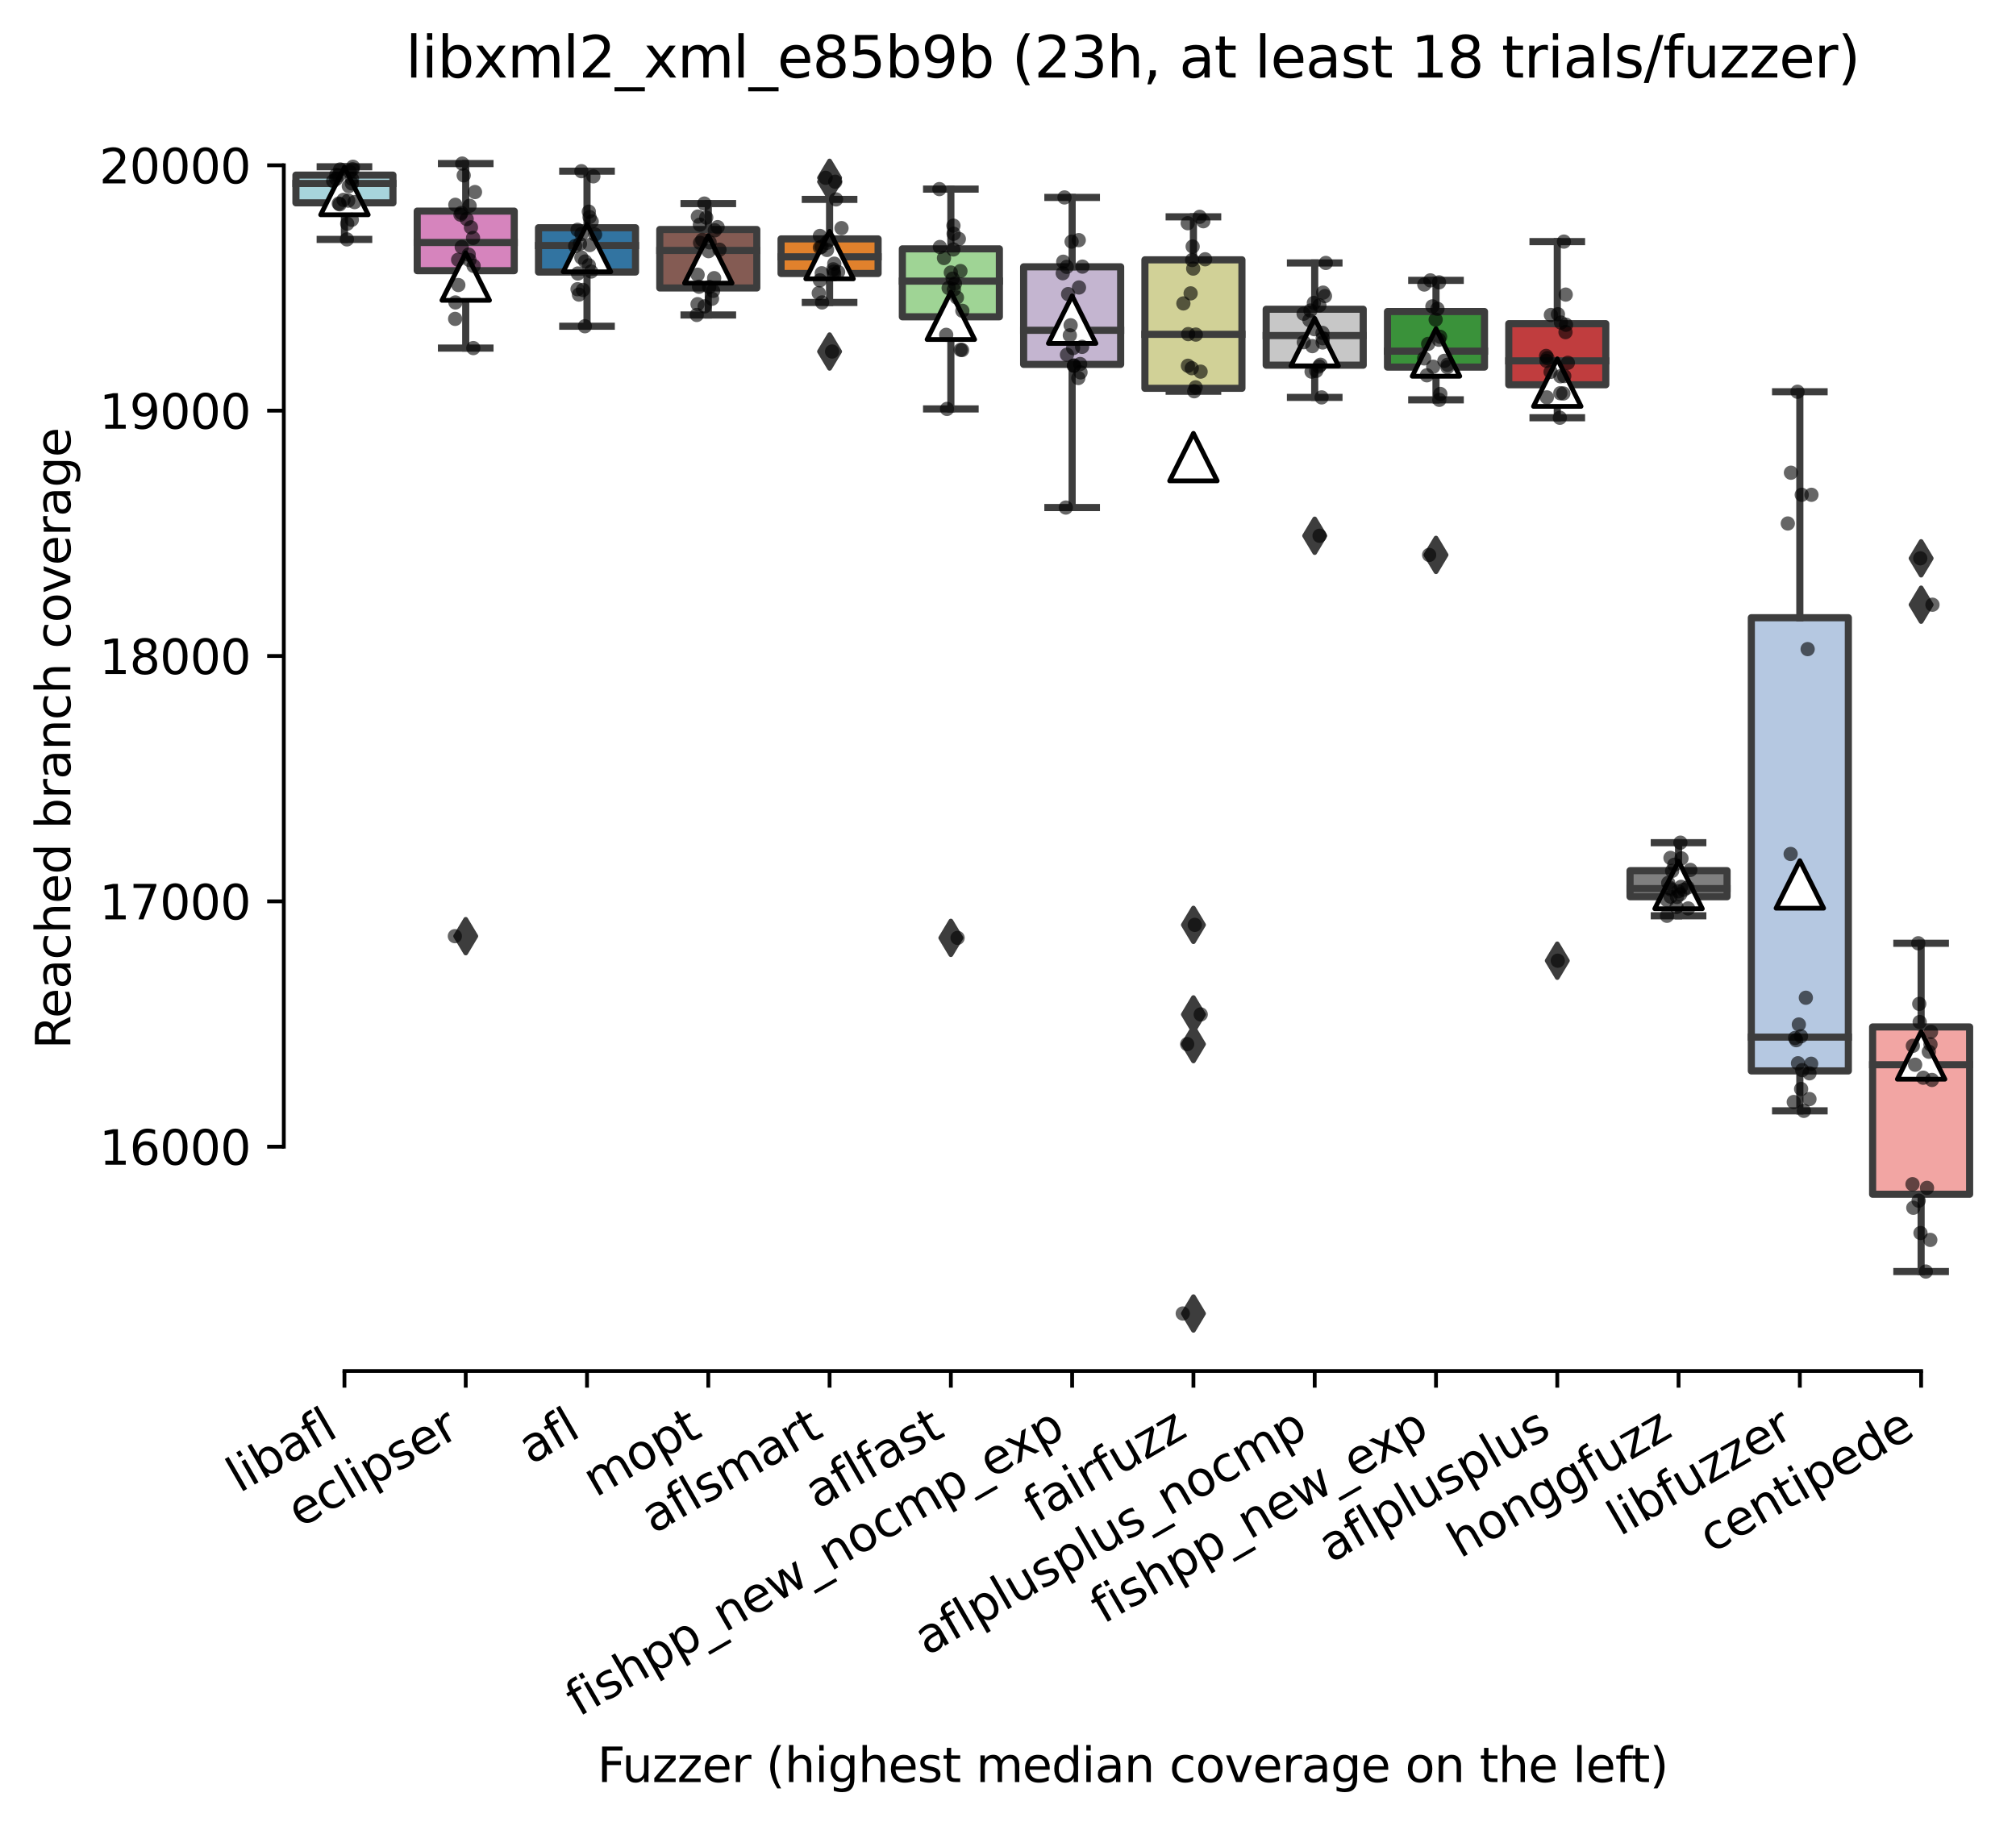 <?xml version="1.0" encoding="utf-8" standalone="no"?>
<!DOCTYPE svg PUBLIC "-//W3C//DTD SVG 1.1//EN"
  "http://www.w3.org/Graphics/SVG/1.1/DTD/svg11.dtd">
<svg xmlns:xlink="http://www.w3.org/1999/xlink" width="424.011pt" height="384.181pt" viewBox="0 0 424.011 384.181" xmlns="http://www.w3.org/2000/svg" version="1.1">
 <defs>
  <style type="text/css">*{stroke-linejoin: round; stroke-linecap: butt}</style>
 </defs>
 <g id="figure_1">
  <g id="patch_1">
   <path d="M 0 384.181 
L 424.011 384.181 
L 424.011 0 
L 0 0 
z
" style="fill: #ffffff"/>
  </g>
  <g id="axes_1">
   <g id="patch_2">
    <path d="M 59.691 288.43 
L 416.811 288.43 
L 416.811 22.318 
L 59.691 22.318 
z
" style="fill: #ffffff"/>
   </g>
   <g id="patch_3">
    <path d="M 62.241 42.673 
L 82.648 42.673 
L 82.648 36.84 
L 62.241 36.84 
L 62.241 42.673 
z
" clip-path="url(#p9a740b190e)" style="fill: #a7d4dc; stroke: #3d3d3d; stroke-width: 1.5; stroke-linejoin: miter"/>
   </g>
   <g id="patch_4">
    <path d="M 87.75 56.944 
L 108.157 56.944 
L 108.157 44.415 
L 87.75 44.415 
L 87.75 56.944 
z
" clip-path="url(#p9a740b190e)" style="fill: #d684bd; stroke: #3d3d3d; stroke-width: 1.5; stroke-linejoin: miter"/>
   </g>
   <g id="patch_5">
    <path d="M 113.259 57.228 
L 133.665 57.228 
L 133.665 47.911 
L 113.259 47.911 
L 113.259 57.228 
z
" clip-path="url(#p9a740b190e)" style="fill: #3274a1; stroke: #3d3d3d; stroke-width: 1.5; stroke-linejoin: miter"/>
   </g>
   <g id="patch_6">
    <path d="M 138.767 60.583 
L 159.174 60.583 
L 159.174 48.286 
L 138.767 48.286 
L 138.767 60.583 
z
" clip-path="url(#p9a740b190e)" style="fill: #845b53; stroke: #3d3d3d; stroke-width: 1.5; stroke-linejoin: miter"/>
   </g>
   <g id="patch_7">
    <path d="M 164.276 57.538 
L 184.683 57.538 
L 184.683 50.26 
L 164.276 50.26 
L 164.276 57.538 
z
" clip-path="url(#p9a740b190e)" style="fill: #e1812c; stroke: #3d3d3d; stroke-width: 1.5; stroke-linejoin: miter"/>
   </g>
   <g id="patch_8">
    <path d="M 189.784 66.648 
L 210.191 66.648 
L 210.191 52.35 
L 189.784 52.35 
L 189.784 66.648 
z
" clip-path="url(#p9a740b190e)" style="fill: #9fd495; stroke: #3d3d3d; stroke-width: 1.5; stroke-linejoin: miter"/>
   </g>
   <g id="patch_9">
    <path d="M 215.293 76.661 
L 235.7 76.661 
L 235.7 56.131 
L 215.293 56.131 
L 215.293 76.661 
z
" clip-path="url(#p9a740b190e)" style="fill: #c4b5d0; stroke: #3d3d3d; stroke-width: 1.5; stroke-linejoin: miter"/>
   </g>
   <g id="patch_10">
    <path d="M 240.801 81.694 
L 261.208 81.694 
L 261.208 54.66 
L 240.801 54.66 
L 240.801 81.694 
z
" clip-path="url(#p9a740b190e)" style="fill: #d1d197; stroke: #3d3d3d; stroke-width: 1.5; stroke-linejoin: miter"/>
   </g>
   <g id="patch_11">
    <path d="M 266.31 76.829 
L 286.717 76.829 
L 286.717 65.061 
L 266.31 65.061 
L 266.31 76.829 
z
" clip-path="url(#p9a740b190e)" style="fill: #c7c7c7; stroke: #3d3d3d; stroke-width: 1.5; stroke-linejoin: miter"/>
   </g>
   <g id="patch_12">
    <path d="M 291.819 77.229 
L 312.225 77.229 
L 312.225 65.538 
L 291.819 65.538 
L 291.819 77.229 
z
" clip-path="url(#p9a740b190e)" style="fill: #3a923a; stroke: #3d3d3d; stroke-width: 1.5; stroke-linejoin: miter"/>
   </g>
   <g id="patch_13">
    <path d="M 317.327 80.945 
L 337.734 80.945 
L 337.734 68.093 
L 317.327 68.093 
L 317.327 80.945 
z
" clip-path="url(#p9a740b190e)" style="fill: #c03d3e; stroke: #3d3d3d; stroke-width: 1.5; stroke-linejoin: miter"/>
   </g>
   <g id="patch_14">
    <path d="M 342.836 188.653 
L 363.243 188.653 
L 363.243 183.169 
L 342.836 183.169 
L 342.836 188.653 
z
" clip-path="url(#p9a740b190e)" style="fill: #7f7f7f; stroke: #3d3d3d; stroke-width: 1.5; stroke-linejoin: miter"/>
   </g>
   <g id="patch_15">
    <path d="M 368.344 225.3 
L 388.751 225.3 
L 388.751 129.954 
L 368.344 129.954 
L 368.344 225.3 
z
" clip-path="url(#p9a740b190e)" style="fill: #b5c8e1; stroke: #3d3d3d; stroke-width: 1.5; stroke-linejoin: miter"/>
   </g>
   <g id="patch_16">
    <path d="M 393.853 251.249 
L 414.26 251.249 
L 414.26 216.048 
L 393.853 216.048 
L 393.853 251.249 
z
" clip-path="url(#p9a740b190e)" style="fill: #f2a5a3; stroke: #3d3d3d; stroke-width: 1.5; stroke-linejoin: miter"/>
   </g>
   <g id="matplotlib.axis_1">
    <g id="xtick_1">
     <g id="line2d_1">
      <defs>
       <path id="m2eac223506" d="M 0 0 
L 0 3.5 
" style="stroke: #000000; stroke-width: 0.8"/>
      </defs>
      <g>
       <use xlink:href="#m2eac223506" x="72.445" y="288.43" style="stroke: #000000; stroke-width: 0.8"/>
      </g>
     </g>
     <g id="text_1">
      <!-- libafl -->
      <g transform="translate(50.334 314.176) rotate(-30) scale(0.1 -0.1)">
       <defs>
        <path id="DejaVuSans-6c" d="M 603 4863 
L 1178 4863 
L 1178 0 
L 603 0 
L 603 4863 
z
" transform="scale(0.016)"/>
        <path id="DejaVuSans-69" d="M 603 3500 
L 1178 3500 
L 1178 0 
L 603 0 
L 603 3500 
z
M 603 4863 
L 1178 4863 
L 1178 4134 
L 603 4134 
L 603 4863 
z
" transform="scale(0.016)"/>
        <path id="DejaVuSans-62" d="M 3116 1747 
Q 3116 2381 2855 2742 
Q 2594 3103 2138 3103 
Q 1681 3103 1420 2742 
Q 1159 2381 1159 1747 
Q 1159 1113 1420 752 
Q 1681 391 2138 391 
Q 2594 391 2855 752 
Q 3116 1113 3116 1747 
z
M 1159 2969 
Q 1341 3281 1617 3432 
Q 1894 3584 2278 3584 
Q 2916 3584 3314 3078 
Q 3713 2572 3713 1747 
Q 3713 922 3314 415 
Q 2916 -91 2278 -91 
Q 1894 -91 1617 61 
Q 1341 213 1159 525 
L 1159 0 
L 581 0 
L 581 4863 
L 1159 4863 
L 1159 2969 
z
" transform="scale(0.016)"/>
        <path id="DejaVuSans-61" d="M 2194 1759 
Q 1497 1759 1228 1600 
Q 959 1441 959 1056 
Q 959 750 1161 570 
Q 1363 391 1709 391 
Q 2188 391 2477 730 
Q 2766 1069 2766 1631 
L 2766 1759 
L 2194 1759 
z
M 3341 1997 
L 3341 0 
L 2766 0 
L 2766 531 
Q 2569 213 2275 61 
Q 1981 -91 1556 -91 
Q 1019 -91 701 211 
Q 384 513 384 1019 
Q 384 1609 779 1909 
Q 1175 2209 1959 2209 
L 2766 2209 
L 2766 2266 
Q 2766 2663 2505 2880 
Q 2244 3097 1772 3097 
Q 1472 3097 1187 3025 
Q 903 2953 641 2809 
L 641 3341 
Q 956 3463 1253 3523 
Q 1550 3584 1831 3584 
Q 2591 3584 2966 3190 
Q 3341 2797 3341 1997 
z
" transform="scale(0.016)"/>
        <path id="DejaVuSans-66" d="M 2375 4863 
L 2375 4384 
L 1825 4384 
Q 1516 4384 1395 4259 
Q 1275 4134 1275 3809 
L 1275 3500 
L 2222 3500 
L 2222 3053 
L 1275 3053 
L 1275 0 
L 697 0 
L 697 3053 
L 147 3053 
L 147 3500 
L 697 3500 
L 697 3744 
Q 697 4328 969 4595 
Q 1241 4863 1831 4863 
L 2375 4863 
z
" transform="scale(0.016)"/>
       </defs>
       <use xlink:href="#DejaVuSans-6c"/>
       <use xlink:href="#DejaVuSans-69" x="27.783"/>
       <use xlink:href="#DejaVuSans-62" x="55.566"/>
       <use xlink:href="#DejaVuSans-61" x="119.043"/>
       <use xlink:href="#DejaVuSans-66" x="180.322"/>
       <use xlink:href="#DejaVuSans-6c" x="215.527"/>
      </g>
     </g>
    </g>
    <g id="xtick_2">
     <g id="line2d_2">
      <g>
       <use xlink:href="#m2eac223506" x="97.953" y="288.43" style="stroke: #000000; stroke-width: 0.8"/>
      </g>
     </g>
     <g id="text_2">
      <!-- eclipser -->
      <g transform="translate(63.113 321.525) rotate(-30) scale(0.1 -0.1)">
       <defs>
        <path id="DejaVuSans-65" d="M 3597 1894 
L 3597 1613 
L 953 1613 
Q 991 1019 1311 708 
Q 1631 397 2203 397 
Q 2534 397 2845 478 
Q 3156 559 3463 722 
L 3463 178 
Q 3153 47 2828 -22 
Q 2503 -91 2169 -91 
Q 1331 -91 842 396 
Q 353 884 353 1716 
Q 353 2575 817 3079 
Q 1281 3584 2069 3584 
Q 2775 3584 3186 3129 
Q 3597 2675 3597 1894 
z
M 3022 2063 
Q 3016 2534 2758 2815 
Q 2500 3097 2075 3097 
Q 1594 3097 1305 2825 
Q 1016 2553 972 2059 
L 3022 2063 
z
" transform="scale(0.016)"/>
        <path id="DejaVuSans-63" d="M 3122 3366 
L 3122 2828 
Q 2878 2963 2633 3030 
Q 2388 3097 2138 3097 
Q 1578 3097 1268 2742 
Q 959 2388 959 1747 
Q 959 1106 1268 751 
Q 1578 397 2138 397 
Q 2388 397 2633 464 
Q 2878 531 3122 666 
L 3122 134 
Q 2881 22 2623 -34 
Q 2366 -91 2075 -91 
Q 1284 -91 818 406 
Q 353 903 353 1747 
Q 353 2603 823 3093 
Q 1294 3584 2113 3584 
Q 2378 3584 2631 3529 
Q 2884 3475 3122 3366 
z
" transform="scale(0.016)"/>
        <path id="DejaVuSans-70" d="M 1159 525 
L 1159 -1331 
L 581 -1331 
L 581 3500 
L 1159 3500 
L 1159 2969 
Q 1341 3281 1617 3432 
Q 1894 3584 2278 3584 
Q 2916 3584 3314 3078 
Q 3713 2572 3713 1747 
Q 3713 922 3314 415 
Q 2916 -91 2278 -91 
Q 1894 -91 1617 61 
Q 1341 213 1159 525 
z
M 3116 1747 
Q 3116 2381 2855 2742 
Q 2594 3103 2138 3103 
Q 1681 3103 1420 2742 
Q 1159 2381 1159 1747 
Q 1159 1113 1420 752 
Q 1681 391 2138 391 
Q 2594 391 2855 752 
Q 3116 1113 3116 1747 
z
" transform="scale(0.016)"/>
        <path id="DejaVuSans-73" d="M 2834 3397 
L 2834 2853 
Q 2591 2978 2328 3040 
Q 2066 3103 1784 3103 
Q 1356 3103 1142 2972 
Q 928 2841 928 2578 
Q 928 2378 1081 2264 
Q 1234 2150 1697 2047 
L 1894 2003 
Q 2506 1872 2764 1633 
Q 3022 1394 3022 966 
Q 3022 478 2636 193 
Q 2250 -91 1575 -91 
Q 1294 -91 989 -36 
Q 684 19 347 128 
L 347 722 
Q 666 556 975 473 
Q 1284 391 1588 391 
Q 1994 391 2212 530 
Q 2431 669 2431 922 
Q 2431 1156 2273 1281 
Q 2116 1406 1581 1522 
L 1381 1569 
Q 847 1681 609 1914 
Q 372 2147 372 2553 
Q 372 3047 722 3315 
Q 1072 3584 1716 3584 
Q 2034 3584 2315 3537 
Q 2597 3491 2834 3397 
z
" transform="scale(0.016)"/>
        <path id="DejaVuSans-72" d="M 2631 2963 
Q 2534 3019 2420 3045 
Q 2306 3072 2169 3072 
Q 1681 3072 1420 2755 
Q 1159 2438 1159 1844 
L 1159 0 
L 581 0 
L 581 3500 
L 1159 3500 
L 1159 2956 
Q 1341 3275 1631 3429 
Q 1922 3584 2338 3584 
Q 2397 3584 2469 3576 
Q 2541 3569 2628 3553 
L 2631 2963 
z
" transform="scale(0.016)"/>
       </defs>
       <use xlink:href="#DejaVuSans-65"/>
       <use xlink:href="#DejaVuSans-63" x="61.523"/>
       <use xlink:href="#DejaVuSans-6c" x="116.504"/>
       <use xlink:href="#DejaVuSans-69" x="144.287"/>
       <use xlink:href="#DejaVuSans-70" x="172.07"/>
       <use xlink:href="#DejaVuSans-73" x="235.547"/>
       <use xlink:href="#DejaVuSans-65" x="287.646"/>
       <use xlink:href="#DejaVuSans-72" x="349.17"/>
      </g>
     </g>
    </g>
    <g id="xtick_3">
     <g id="line2d_3">
      <g>
       <use xlink:href="#m2eac223506" x="123.462" y="288.43" style="stroke: #000000; stroke-width: 0.8"/>
      </g>
     </g>
     <g id="text_3">
      <!-- afl -->
      <g transform="translate(111.66 308.224) rotate(-30) scale(0.1 -0.1)">
       <use xlink:href="#DejaVuSans-61"/>
       <use xlink:href="#DejaVuSans-66" x="61.279"/>
       <use xlink:href="#DejaVuSans-6c" x="96.484"/>
      </g>
     </g>
    </g>
    <g id="xtick_4">
     <g id="line2d_4">
      <g>
       <use xlink:href="#m2eac223506" x="148.971" y="288.43" style="stroke: #000000; stroke-width: 0.8"/>
      </g>
     </g>
     <g id="text_4">
      <!-- mopt -->
      <g transform="translate(125.303 315.075) rotate(-30) scale(0.1 -0.1)">
       <defs>
        <path id="DejaVuSans-6d" d="M 3328 2828 
Q 3544 3216 3844 3400 
Q 4144 3584 4550 3584 
Q 5097 3584 5394 3201 
Q 5691 2819 5691 2113 
L 5691 0 
L 5113 0 
L 5113 2094 
Q 5113 2597 4934 2840 
Q 4756 3084 4391 3084 
Q 3944 3084 3684 2787 
Q 3425 2491 3425 1978 
L 3425 0 
L 2847 0 
L 2847 2094 
Q 2847 2600 2669 2842 
Q 2491 3084 2119 3084 
Q 1678 3084 1418 2786 
Q 1159 2488 1159 1978 
L 1159 0 
L 581 0 
L 581 3500 
L 1159 3500 
L 1159 2956 
Q 1356 3278 1631 3431 
Q 1906 3584 2284 3584 
Q 2666 3584 2933 3390 
Q 3200 3197 3328 2828 
z
" transform="scale(0.016)"/>
        <path id="DejaVuSans-6f" d="M 1959 3097 
Q 1497 3097 1228 2736 
Q 959 2375 959 1747 
Q 959 1119 1226 758 
Q 1494 397 1959 397 
Q 2419 397 2687 759 
Q 2956 1122 2956 1747 
Q 2956 2369 2687 2733 
Q 2419 3097 1959 3097 
z
M 1959 3584 
Q 2709 3584 3137 3096 
Q 3566 2609 3566 1747 
Q 3566 888 3137 398 
Q 2709 -91 1959 -91 
Q 1206 -91 779 398 
Q 353 888 353 1747 
Q 353 2609 779 3096 
Q 1206 3584 1959 3584 
z
" transform="scale(0.016)"/>
        <path id="DejaVuSans-74" d="M 1172 4494 
L 1172 3500 
L 2356 3500 
L 2356 3053 
L 1172 3053 
L 1172 1153 
Q 1172 725 1289 603 
Q 1406 481 1766 481 
L 2356 481 
L 2356 0 
L 1766 0 
Q 1100 0 847 248 
Q 594 497 594 1153 
L 594 3053 
L 172 3053 
L 172 3500 
L 594 3500 
L 594 4494 
L 1172 4494 
z
" transform="scale(0.016)"/>
       </defs>
       <use xlink:href="#DejaVuSans-6d"/>
       <use xlink:href="#DejaVuSans-6f" x="97.412"/>
       <use xlink:href="#DejaVuSans-70" x="158.594"/>
       <use xlink:href="#DejaVuSans-74" x="222.07"/>
      </g>
     </g>
    </g>
    <g id="xtick_5">
     <g id="line2d_5">
      <g>
       <use xlink:href="#m2eac223506" x="174.479" y="288.43" style="stroke: #000000; stroke-width: 0.8"/>
      </g>
     </g>
     <g id="text_5">
      <!-- aflsmart -->
      <g transform="translate(137.468 322.779) rotate(-30) scale(0.1 -0.1)">
       <use xlink:href="#DejaVuSans-61"/>
       <use xlink:href="#DejaVuSans-66" x="61.279"/>
       <use xlink:href="#DejaVuSans-6c" x="96.484"/>
       <use xlink:href="#DejaVuSans-73" x="124.268"/>
       <use xlink:href="#DejaVuSans-6d" x="176.367"/>
       <use xlink:href="#DejaVuSans-61" x="273.779"/>
       <use xlink:href="#DejaVuSans-72" x="335.059"/>
       <use xlink:href="#DejaVuSans-74" x="376.172"/>
      </g>
     </g>
    </g>
    <g id="xtick_6">
     <g id="line2d_6">
      <g>
       <use xlink:href="#m2eac223506" x="199.988" y="288.43" style="stroke: #000000; stroke-width: 0.8"/>
      </g>
     </g>
     <g id="text_6">
      <!-- aflfast -->
      <g transform="translate(171.924 317.613) rotate(-30) scale(0.1 -0.1)">
       <use xlink:href="#DejaVuSans-61"/>
       <use xlink:href="#DejaVuSans-66" x="61.279"/>
       <use xlink:href="#DejaVuSans-6c" x="96.484"/>
       <use xlink:href="#DejaVuSans-66" x="124.268"/>
       <use xlink:href="#DejaVuSans-61" x="159.473"/>
       <use xlink:href="#DejaVuSans-73" x="220.752"/>
       <use xlink:href="#DejaVuSans-74" x="272.852"/>
      </g>
     </g>
    </g>
    <g id="xtick_7">
     <g id="line2d_7">
      <g>
       <use xlink:href="#m2eac223506" x="225.496" y="288.43" style="stroke: #000000; stroke-width: 0.8"/>
      </g>
     </g>
     <g id="text_7">
      <!-- fishpp_new_nocmp_exp -->
      <g transform="translate(121.693 361.261) rotate(-30) scale(0.1 -0.1)">
       <defs>
        <path id="DejaVuSans-68" d="M 3513 2113 
L 3513 0 
L 2938 0 
L 2938 2094 
Q 2938 2591 2744 2837 
Q 2550 3084 2163 3084 
Q 1697 3084 1428 2787 
Q 1159 2491 1159 1978 
L 1159 0 
L 581 0 
L 581 4863 
L 1159 4863 
L 1159 2956 
Q 1366 3272 1645 3428 
Q 1925 3584 2291 3584 
Q 2894 3584 3203 3211 
Q 3513 2838 3513 2113 
z
" transform="scale(0.016)"/>
        <path id="DejaVuSans-5f" d="M 3263 -1063 
L 3263 -1509 
L -63 -1509 
L -63 -1063 
L 3263 -1063 
z
" transform="scale(0.016)"/>
        <path id="DejaVuSans-6e" d="M 3513 2113 
L 3513 0 
L 2938 0 
L 2938 2094 
Q 2938 2591 2744 2837 
Q 2550 3084 2163 3084 
Q 1697 3084 1428 2787 
Q 1159 2491 1159 1978 
L 1159 0 
L 581 0 
L 581 3500 
L 1159 3500 
L 1159 2956 
Q 1366 3272 1645 3428 
Q 1925 3584 2291 3584 
Q 2894 3584 3203 3211 
Q 3513 2838 3513 2113 
z
" transform="scale(0.016)"/>
        <path id="DejaVuSans-77" d="M 269 3500 
L 844 3500 
L 1563 769 
L 2278 3500 
L 2956 3500 
L 3675 769 
L 4391 3500 
L 4966 3500 
L 4050 0 
L 3372 0 
L 2619 2869 
L 1863 0 
L 1184 0 
L 269 3500 
z
" transform="scale(0.016)"/>
        <path id="DejaVuSans-78" d="M 3513 3500 
L 2247 1797 
L 3578 0 
L 2900 0 
L 1881 1375 
L 863 0 
L 184 0 
L 1544 1831 
L 300 3500 
L 978 3500 
L 1906 2253 
L 2834 3500 
L 3513 3500 
z
" transform="scale(0.016)"/>
       </defs>
       <use xlink:href="#DejaVuSans-66"/>
       <use xlink:href="#DejaVuSans-69" x="35.205"/>
       <use xlink:href="#DejaVuSans-73" x="62.988"/>
       <use xlink:href="#DejaVuSans-68" x="115.088"/>
       <use xlink:href="#DejaVuSans-70" x="178.467"/>
       <use xlink:href="#DejaVuSans-70" x="241.943"/>
       <use xlink:href="#DejaVuSans-5f" x="305.42"/>
       <use xlink:href="#DejaVuSans-6e" x="355.42"/>
       <use xlink:href="#DejaVuSans-65" x="418.799"/>
       <use xlink:href="#DejaVuSans-77" x="480.322"/>
       <use xlink:href="#DejaVuSans-5f" x="562.109"/>
       <use xlink:href="#DejaVuSans-6e" x="612.109"/>
       <use xlink:href="#DejaVuSans-6f" x="675.488"/>
       <use xlink:href="#DejaVuSans-63" x="736.67"/>
       <use xlink:href="#DejaVuSans-6d" x="791.65"/>
       <use xlink:href="#DejaVuSans-70" x="889.062"/>
       <use xlink:href="#DejaVuSans-5f" x="952.539"/>
       <use xlink:href="#DejaVuSans-65" x="1002.539"/>
       <use xlink:href="#DejaVuSans-78" x="1062.312"/>
       <use xlink:href="#DejaVuSans-70" x="1121.492"/>
      </g>
     </g>
    </g>
    <g id="xtick_8">
     <g id="line2d_8">
      <g>
       <use xlink:href="#m2eac223506" x="251.005" y="288.43" style="stroke: #000000; stroke-width: 0.8"/>
      </g>
     </g>
     <g id="text_8">
      <!-- fairfuzz -->
      <g transform="translate(218.015 320.457) rotate(-30) scale(0.1 -0.1)">
       <defs>
        <path id="DejaVuSans-75" d="M 544 1381 
L 544 3500 
L 1119 3500 
L 1119 1403 
Q 1119 906 1312 657 
Q 1506 409 1894 409 
Q 2359 409 2629 706 
Q 2900 1003 2900 1516 
L 2900 3500 
L 3475 3500 
L 3475 0 
L 2900 0 
L 2900 538 
Q 2691 219 2414 64 
Q 2138 -91 1772 -91 
Q 1169 -91 856 284 
Q 544 659 544 1381 
z
M 1991 3584 
L 1991 3584 
z
" transform="scale(0.016)"/>
        <path id="DejaVuSans-7a" d="M 353 3500 
L 3084 3500 
L 3084 2975 
L 922 459 
L 3084 459 
L 3084 0 
L 275 0 
L 275 525 
L 2438 3041 
L 353 3041 
L 353 3500 
z
" transform="scale(0.016)"/>
       </defs>
       <use xlink:href="#DejaVuSans-66"/>
       <use xlink:href="#DejaVuSans-61" x="35.205"/>
       <use xlink:href="#DejaVuSans-69" x="96.484"/>
       <use xlink:href="#DejaVuSans-72" x="124.268"/>
       <use xlink:href="#DejaVuSans-66" x="165.381"/>
       <use xlink:href="#DejaVuSans-75" x="200.586"/>
       <use xlink:href="#DejaVuSans-7a" x="263.965"/>
       <use xlink:href="#DejaVuSans-7a" x="316.455"/>
      </g>
     </g>
    </g>
    <g id="xtick_9">
     <g id="line2d_9">
      <g>
       <use xlink:href="#m2eac223506" x="276.513" y="288.43" style="stroke: #000000; stroke-width: 0.8"/>
      </g>
     </g>
     <g id="text_9">
      <!-- aflplusplus_nocmp -->
      <g transform="translate(194.953 348.419) rotate(-30) scale(0.1 -0.1)">
       <use xlink:href="#DejaVuSans-61"/>
       <use xlink:href="#DejaVuSans-66" x="61.279"/>
       <use xlink:href="#DejaVuSans-6c" x="96.484"/>
       <use xlink:href="#DejaVuSans-70" x="124.268"/>
       <use xlink:href="#DejaVuSans-6c" x="187.744"/>
       <use xlink:href="#DejaVuSans-75" x="215.527"/>
       <use xlink:href="#DejaVuSans-73" x="278.906"/>
       <use xlink:href="#DejaVuSans-70" x="331.006"/>
       <use xlink:href="#DejaVuSans-6c" x="394.482"/>
       <use xlink:href="#DejaVuSans-75" x="422.266"/>
       <use xlink:href="#DejaVuSans-73" x="485.645"/>
       <use xlink:href="#DejaVuSans-5f" x="537.744"/>
       <use xlink:href="#DejaVuSans-6e" x="587.744"/>
       <use xlink:href="#DejaVuSans-6f" x="651.123"/>
       <use xlink:href="#DejaVuSans-63" x="712.305"/>
       <use xlink:href="#DejaVuSans-6d" x="767.285"/>
       <use xlink:href="#DejaVuSans-70" x="864.697"/>
      </g>
     </g>
    </g>
    <g id="xtick_10">
     <g id="line2d_10">
      <g>
       <use xlink:href="#m2eac223506" x="302.022" y="288.43" style="stroke: #000000; stroke-width: 0.8"/>
      </g>
     </g>
     <g id="text_10">
      <!-- fishpp_new_exp -->
      <g transform="translate(232.032 341.739) rotate(-30) scale(0.1 -0.1)">
       <use xlink:href="#DejaVuSans-66"/>
       <use xlink:href="#DejaVuSans-69" x="35.205"/>
       <use xlink:href="#DejaVuSans-73" x="62.988"/>
       <use xlink:href="#DejaVuSans-68" x="115.088"/>
       <use xlink:href="#DejaVuSans-70" x="178.467"/>
       <use xlink:href="#DejaVuSans-70" x="241.943"/>
       <use xlink:href="#DejaVuSans-5f" x="305.42"/>
       <use xlink:href="#DejaVuSans-6e" x="355.42"/>
       <use xlink:href="#DejaVuSans-65" x="418.799"/>
       <use xlink:href="#DejaVuSans-77" x="480.322"/>
       <use xlink:href="#DejaVuSans-5f" x="562.109"/>
       <use xlink:href="#DejaVuSans-65" x="612.109"/>
       <use xlink:href="#DejaVuSans-78" x="671.883"/>
       <use xlink:href="#DejaVuSans-70" x="731.062"/>
      </g>
     </g>
    </g>
    <g id="xtick_11">
     <g id="line2d_11">
      <g>
       <use xlink:href="#m2eac223506" x="327.531" y="288.43" style="stroke: #000000; stroke-width: 0.8"/>
      </g>
     </g>
     <g id="text_11">
      <!-- aflplusplus -->
      <g transform="translate(279.922 328.897) rotate(-30) scale(0.1 -0.1)">
       <use xlink:href="#DejaVuSans-61"/>
       <use xlink:href="#DejaVuSans-66" x="61.279"/>
       <use xlink:href="#DejaVuSans-6c" x="96.484"/>
       <use xlink:href="#DejaVuSans-70" x="124.268"/>
       <use xlink:href="#DejaVuSans-6c" x="187.744"/>
       <use xlink:href="#DejaVuSans-75" x="215.527"/>
       <use xlink:href="#DejaVuSans-73" x="278.906"/>
       <use xlink:href="#DejaVuSans-70" x="331.006"/>
       <use xlink:href="#DejaVuSans-6c" x="394.482"/>
       <use xlink:href="#DejaVuSans-75" x="422.266"/>
       <use xlink:href="#DejaVuSans-73" x="485.645"/>
      </g>
     </g>
    </g>
    <g id="xtick_12">
     <g id="line2d_12">
      <g>
       <use xlink:href="#m2eac223506" x="353.039" y="288.43" style="stroke: #000000; stroke-width: 0.8"/>
      </g>
     </g>
     <g id="text_12">
      <!-- honggfuzz -->
      <g transform="translate(307.1 327.933) rotate(-30) scale(0.1 -0.1)">
       <defs>
        <path id="DejaVuSans-67" d="M 2906 1791 
Q 2906 2416 2648 2759 
Q 2391 3103 1925 3103 
Q 1463 3103 1205 2759 
Q 947 2416 947 1791 
Q 947 1169 1205 825 
Q 1463 481 1925 481 
Q 2391 481 2648 825 
Q 2906 1169 2906 1791 
z
M 3481 434 
Q 3481 -459 3084 -895 
Q 2688 -1331 1869 -1331 
Q 1566 -1331 1297 -1286 
Q 1028 -1241 775 -1147 
L 775 -588 
Q 1028 -725 1275 -790 
Q 1522 -856 1778 -856 
Q 2344 -856 2625 -561 
Q 2906 -266 2906 331 
L 2906 616 
Q 2728 306 2450 153 
Q 2172 0 1784 0 
Q 1141 0 747 490 
Q 353 981 353 1791 
Q 353 2603 747 3093 
Q 1141 3584 1784 3584 
Q 2172 3584 2450 3431 
Q 2728 3278 2906 2969 
L 2906 3500 
L 3481 3500 
L 3481 434 
z
" transform="scale(0.016)"/>
       </defs>
       <use xlink:href="#DejaVuSans-68"/>
       <use xlink:href="#DejaVuSans-6f" x="63.379"/>
       <use xlink:href="#DejaVuSans-6e" x="124.561"/>
       <use xlink:href="#DejaVuSans-67" x="187.939"/>
       <use xlink:href="#DejaVuSans-67" x="251.416"/>
       <use xlink:href="#DejaVuSans-66" x="314.893"/>
       <use xlink:href="#DejaVuSans-75" x="350.098"/>
       <use xlink:href="#DejaVuSans-7a" x="413.477"/>
       <use xlink:href="#DejaVuSans-7a" x="465.967"/>
      </g>
     </g>
    </g>
    <g id="xtick_13">
     <g id="line2d_13">
      <g>
       <use xlink:href="#m2eac223506" x="378.548" y="288.43" style="stroke: #000000; stroke-width: 0.8"/>
      </g>
     </g>
     <g id="text_13">
      <!-- libfuzzer -->
      <g transform="translate(340.682 323.272) rotate(-30) scale(0.1 -0.1)">
       <use xlink:href="#DejaVuSans-6c"/>
       <use xlink:href="#DejaVuSans-69" x="27.783"/>
       <use xlink:href="#DejaVuSans-62" x="55.566"/>
       <use xlink:href="#DejaVuSans-66" x="119.043"/>
       <use xlink:href="#DejaVuSans-75" x="154.248"/>
       <use xlink:href="#DejaVuSans-7a" x="217.627"/>
       <use xlink:href="#DejaVuSans-7a" x="270.117"/>
       <use xlink:href="#DejaVuSans-65" x="322.607"/>
       <use xlink:href="#DejaVuSans-72" x="384.131"/>
      </g>
     </g>
    </g>
    <g id="xtick_14">
     <g id="line2d_14">
      <g>
       <use xlink:href="#m2eac223506" x="404.056" y="288.43" style="stroke: #000000; stroke-width: 0.8"/>
      </g>
     </g>
     <g id="text_14">
      <!-- centipede -->
      <g transform="translate(359.983 326.856) rotate(-30) scale(0.1 -0.1)">
       <defs>
        <path id="DejaVuSans-64" d="M 2906 2969 
L 2906 4863 
L 3481 4863 
L 3481 0 
L 2906 0 
L 2906 525 
Q 2725 213 2448 61 
Q 2172 -91 1784 -91 
Q 1150 -91 751 415 
Q 353 922 353 1747 
Q 353 2572 751 3078 
Q 1150 3584 1784 3584 
Q 2172 3584 2448 3432 
Q 2725 3281 2906 2969 
z
M 947 1747 
Q 947 1113 1208 752 
Q 1469 391 1925 391 
Q 2381 391 2643 752 
Q 2906 1113 2906 1747 
Q 2906 2381 2643 2742 
Q 2381 3103 1925 3103 
Q 1469 3103 1208 2742 
Q 947 2381 947 1747 
z
" transform="scale(0.016)"/>
       </defs>
       <use xlink:href="#DejaVuSans-63"/>
       <use xlink:href="#DejaVuSans-65" x="54.98"/>
       <use xlink:href="#DejaVuSans-6e" x="116.504"/>
       <use xlink:href="#DejaVuSans-74" x="179.883"/>
       <use xlink:href="#DejaVuSans-69" x="219.092"/>
       <use xlink:href="#DejaVuSans-70" x="246.875"/>
       <use xlink:href="#DejaVuSans-65" x="310.352"/>
       <use xlink:href="#DejaVuSans-64" x="371.875"/>
       <use xlink:href="#DejaVuSans-65" x="435.352"/>
      </g>
     </g>
    </g>
    <g id="text_15">
     <!-- Fuzzer (highest median coverage on the left) -->
     <g transform="translate(125.633 374.901) scale(0.1 -0.1)">
      <defs>
       <path id="DejaVuSans-46" d="M 628 4666 
L 3309 4666 
L 3309 4134 
L 1259 4134 
L 1259 2759 
L 3109 2759 
L 3109 2228 
L 1259 2228 
L 1259 0 
L 628 0 
L 628 4666 
z
" transform="scale(0.016)"/>
       <path id="DejaVuSans-20" transform="scale(0.016)"/>
       <path id="DejaVuSans-28" d="M 1984 4856 
Q 1566 4138 1362 3434 
Q 1159 2731 1159 2009 
Q 1159 1288 1364 580 
Q 1569 -128 1984 -844 
L 1484 -844 
Q 1016 -109 783 600 
Q 550 1309 550 2009 
Q 550 2706 781 3412 
Q 1013 4119 1484 4856 
L 1984 4856 
z
" transform="scale(0.016)"/>
       <path id="DejaVuSans-76" d="M 191 3500 
L 800 3500 
L 1894 563 
L 2988 3500 
L 3597 3500 
L 2284 0 
L 1503 0 
L 191 3500 
z
" transform="scale(0.016)"/>
       <path id="DejaVuSans-29" d="M 513 4856 
L 1013 4856 
Q 1481 4119 1714 3412 
Q 1947 2706 1947 2009 
Q 1947 1309 1714 600 
Q 1481 -109 1013 -844 
L 513 -844 
Q 928 -128 1133 580 
Q 1338 1288 1338 2009 
Q 1338 2731 1133 3434 
Q 928 4138 513 4856 
z
" transform="scale(0.016)"/>
      </defs>
      <use xlink:href="#DejaVuSans-46"/>
      <use xlink:href="#DejaVuSans-75" x="52.02"/>
      <use xlink:href="#DejaVuSans-7a" x="115.398"/>
      <use xlink:href="#DejaVuSans-7a" x="167.889"/>
      <use xlink:href="#DejaVuSans-65" x="220.379"/>
      <use xlink:href="#DejaVuSans-72" x="281.902"/>
      <use xlink:href="#DejaVuSans-20" x="323.016"/>
      <use xlink:href="#DejaVuSans-28" x="354.803"/>
      <use xlink:href="#DejaVuSans-68" x="393.816"/>
      <use xlink:href="#DejaVuSans-69" x="457.195"/>
      <use xlink:href="#DejaVuSans-67" x="484.979"/>
      <use xlink:href="#DejaVuSans-68" x="548.455"/>
      <use xlink:href="#DejaVuSans-65" x="611.834"/>
      <use xlink:href="#DejaVuSans-73" x="673.357"/>
      <use xlink:href="#DejaVuSans-74" x="725.457"/>
      <use xlink:href="#DejaVuSans-20" x="764.666"/>
      <use xlink:href="#DejaVuSans-6d" x="796.453"/>
      <use xlink:href="#DejaVuSans-65" x="893.865"/>
      <use xlink:href="#DejaVuSans-64" x="955.389"/>
      <use xlink:href="#DejaVuSans-69" x="1018.865"/>
      <use xlink:href="#DejaVuSans-61" x="1046.648"/>
      <use xlink:href="#DejaVuSans-6e" x="1107.928"/>
      <use xlink:href="#DejaVuSans-20" x="1171.307"/>
      <use xlink:href="#DejaVuSans-63" x="1203.094"/>
      <use xlink:href="#DejaVuSans-6f" x="1258.074"/>
      <use xlink:href="#DejaVuSans-76" x="1319.256"/>
      <use xlink:href="#DejaVuSans-65" x="1378.436"/>
      <use xlink:href="#DejaVuSans-72" x="1439.959"/>
      <use xlink:href="#DejaVuSans-61" x="1481.072"/>
      <use xlink:href="#DejaVuSans-67" x="1542.352"/>
      <use xlink:href="#DejaVuSans-65" x="1605.828"/>
      <use xlink:href="#DejaVuSans-20" x="1667.352"/>
      <use xlink:href="#DejaVuSans-6f" x="1699.139"/>
      <use xlink:href="#DejaVuSans-6e" x="1760.32"/>
      <use xlink:href="#DejaVuSans-20" x="1823.699"/>
      <use xlink:href="#DejaVuSans-74" x="1855.486"/>
      <use xlink:href="#DejaVuSans-68" x="1894.695"/>
      <use xlink:href="#DejaVuSans-65" x="1958.074"/>
      <use xlink:href="#DejaVuSans-20" x="2019.598"/>
      <use xlink:href="#DejaVuSans-6c" x="2051.385"/>
      <use xlink:href="#DejaVuSans-65" x="2079.168"/>
      <use xlink:href="#DejaVuSans-66" x="2140.691"/>
      <use xlink:href="#DejaVuSans-74" x="2174.146"/>
      <use xlink:href="#DejaVuSans-29" x="2213.355"/>
     </g>
    </g>
   </g>
   <g id="matplotlib.axis_2">
    <g id="ytick_1">
     <g id="line2d_15">
      <defs>
       <path id="m7044978eef" d="M 0 0 
L -3.5 0 
" style="stroke: #000000; stroke-width: 0.8"/>
      </defs>
      <g>
       <use xlink:href="#m7044978eef" x="59.691" y="241.236" style="stroke: #000000; stroke-width: 0.8"/>
      </g>
     </g>
     <g id="text_16">
      <!-- 16000 -->
      <g transform="translate(20.878 245.035) scale(0.1 -0.1)">
       <defs>
        <path id="DejaVuSans-31" d="M 794 531 
L 1825 531 
L 1825 4091 
L 703 3866 
L 703 4441 
L 1819 4666 
L 2450 4666 
L 2450 531 
L 3481 531 
L 3481 0 
L 794 0 
L 794 531 
z
" transform="scale(0.016)"/>
        <path id="DejaVuSans-36" d="M 2113 2584 
Q 1688 2584 1439 2293 
Q 1191 2003 1191 1497 
Q 1191 994 1439 701 
Q 1688 409 2113 409 
Q 2538 409 2786 701 
Q 3034 994 3034 1497 
Q 3034 2003 2786 2293 
Q 2538 2584 2113 2584 
z
M 3366 4563 
L 3366 3988 
Q 3128 4100 2886 4159 
Q 2644 4219 2406 4219 
Q 1781 4219 1451 3797 
Q 1122 3375 1075 2522 
Q 1259 2794 1537 2939 
Q 1816 3084 2150 3084 
Q 2853 3084 3261 2657 
Q 3669 2231 3669 1497 
Q 3669 778 3244 343 
Q 2819 -91 2113 -91 
Q 1303 -91 875 529 
Q 447 1150 447 2328 
Q 447 3434 972 4092 
Q 1497 4750 2381 4750 
Q 2619 4750 2861 4703 
Q 3103 4656 3366 4563 
z
" transform="scale(0.016)"/>
        <path id="DejaVuSans-30" d="M 2034 4250 
Q 1547 4250 1301 3770 
Q 1056 3291 1056 2328 
Q 1056 1369 1301 889 
Q 1547 409 2034 409 
Q 2525 409 2770 889 
Q 3016 1369 3016 2328 
Q 3016 3291 2770 3770 
Q 2525 4250 2034 4250 
z
M 2034 4750 
Q 2819 4750 3233 4129 
Q 3647 3509 3647 2328 
Q 3647 1150 3233 529 
Q 2819 -91 2034 -91 
Q 1250 -91 836 529 
Q 422 1150 422 2328 
Q 422 3509 836 4129 
Q 1250 4750 2034 4750 
z
" transform="scale(0.016)"/>
       </defs>
       <use xlink:href="#DejaVuSans-31"/>
       <use xlink:href="#DejaVuSans-36" x="63.623"/>
       <use xlink:href="#DejaVuSans-30" x="127.246"/>
       <use xlink:href="#DejaVuSans-30" x="190.869"/>
       <use xlink:href="#DejaVuSans-30" x="254.492"/>
      </g>
     </g>
    </g>
    <g id="ytick_2">
     <g id="line2d_16">
      <g>
       <use xlink:href="#m7044978eef" x="59.691" y="189.621" style="stroke: #000000; stroke-width: 0.8"/>
      </g>
     </g>
     <g id="text_17">
      <!-- 17000 -->
      <g transform="translate(20.878 193.42) scale(0.1 -0.1)">
       <defs>
        <path id="DejaVuSans-37" d="M 525 4666 
L 3525 4666 
L 3525 4397 
L 1831 0 
L 1172 0 
L 2766 4134 
L 525 4134 
L 525 4666 
z
" transform="scale(0.016)"/>
       </defs>
       <use xlink:href="#DejaVuSans-31"/>
       <use xlink:href="#DejaVuSans-37" x="63.623"/>
       <use xlink:href="#DejaVuSans-30" x="127.246"/>
       <use xlink:href="#DejaVuSans-30" x="190.869"/>
       <use xlink:href="#DejaVuSans-30" x="254.492"/>
      </g>
     </g>
    </g>
    <g id="ytick_3">
     <g id="line2d_17">
      <g>
       <use xlink:href="#m7044978eef" x="59.691" y="138.006" style="stroke: #000000; stroke-width: 0.8"/>
      </g>
     </g>
     <g id="text_18">
      <!-- 18000 -->
      <g transform="translate(20.878 141.805) scale(0.1 -0.1)">
       <defs>
        <path id="DejaVuSans-38" d="M 2034 2216 
Q 1584 2216 1326 1975 
Q 1069 1734 1069 1313 
Q 1069 891 1326 650 
Q 1584 409 2034 409 
Q 2484 409 2743 651 
Q 3003 894 3003 1313 
Q 3003 1734 2745 1975 
Q 2488 2216 2034 2216 
z
M 1403 2484 
Q 997 2584 770 2862 
Q 544 3141 544 3541 
Q 544 4100 942 4425 
Q 1341 4750 2034 4750 
Q 2731 4750 3128 4425 
Q 3525 4100 3525 3541 
Q 3525 3141 3298 2862 
Q 3072 2584 2669 2484 
Q 3125 2378 3379 2068 
Q 3634 1759 3634 1313 
Q 3634 634 3220 271 
Q 2806 -91 2034 -91 
Q 1263 -91 848 271 
Q 434 634 434 1313 
Q 434 1759 690 2068 
Q 947 2378 1403 2484 
z
M 1172 3481 
Q 1172 3119 1398 2916 
Q 1625 2713 2034 2713 
Q 2441 2713 2670 2916 
Q 2900 3119 2900 3481 
Q 2900 3844 2670 4047 
Q 2441 4250 2034 4250 
Q 1625 4250 1398 4047 
Q 1172 3844 1172 3481 
z
" transform="scale(0.016)"/>
       </defs>
       <use xlink:href="#DejaVuSans-31"/>
       <use xlink:href="#DejaVuSans-38" x="63.623"/>
       <use xlink:href="#DejaVuSans-30" x="127.246"/>
       <use xlink:href="#DejaVuSans-30" x="190.869"/>
       <use xlink:href="#DejaVuSans-30" x="254.492"/>
      </g>
     </g>
    </g>
    <g id="ytick_4">
     <g id="line2d_18">
      <g>
       <use xlink:href="#m7044978eef" x="59.691" y="86.391" style="stroke: #000000; stroke-width: 0.8"/>
      </g>
     </g>
     <g id="text_19">
      <!-- 19000 -->
      <g transform="translate(20.878 90.19) scale(0.1 -0.1)">
       <defs>
        <path id="DejaVuSans-39" d="M 703 97 
L 703 672 
Q 941 559 1184 500 
Q 1428 441 1663 441 
Q 2288 441 2617 861 
Q 2947 1281 2994 2138 
Q 2813 1869 2534 1725 
Q 2256 1581 1919 1581 
Q 1219 1581 811 2004 
Q 403 2428 403 3163 
Q 403 3881 828 4315 
Q 1253 4750 1959 4750 
Q 2769 4750 3195 4129 
Q 3622 3509 3622 2328 
Q 3622 1225 3098 567 
Q 2575 -91 1691 -91 
Q 1453 -91 1209 -44 
Q 966 3 703 97 
z
M 1959 2075 
Q 2384 2075 2632 2365 
Q 2881 2656 2881 3163 
Q 2881 3666 2632 3958 
Q 2384 4250 1959 4250 
Q 1534 4250 1286 3958 
Q 1038 3666 1038 3163 
Q 1038 2656 1286 2365 
Q 1534 2075 1959 2075 
z
" transform="scale(0.016)"/>
       </defs>
       <use xlink:href="#DejaVuSans-31"/>
       <use xlink:href="#DejaVuSans-39" x="63.623"/>
       <use xlink:href="#DejaVuSans-30" x="127.246"/>
       <use xlink:href="#DejaVuSans-30" x="190.869"/>
       <use xlink:href="#DejaVuSans-30" x="254.492"/>
      </g>
     </g>
    </g>
    <g id="ytick_5">
     <g id="line2d_19">
      <g>
       <use xlink:href="#m7044978eef" x="59.691" y="34.775" style="stroke: #000000; stroke-width: 0.8"/>
      </g>
     </g>
     <g id="text_20">
      <!-- 20000 -->
      <g transform="translate(20.878 38.575) scale(0.1 -0.1)">
       <defs>
        <path id="DejaVuSans-32" d="M 1228 531 
L 3431 531 
L 3431 0 
L 469 0 
L 469 531 
Q 828 903 1448 1529 
Q 2069 2156 2228 2338 
Q 2531 2678 2651 2914 
Q 2772 3150 2772 3378 
Q 2772 3750 2511 3984 
Q 2250 4219 1831 4219 
Q 1534 4219 1204 4116 
Q 875 4013 500 3803 
L 500 4441 
Q 881 4594 1212 4672 
Q 1544 4750 1819 4750 
Q 2544 4750 2975 4387 
Q 3406 4025 3406 3419 
Q 3406 3131 3298 2873 
Q 3191 2616 2906 2266 
Q 2828 2175 2409 1742 
Q 1991 1309 1228 531 
z
" transform="scale(0.016)"/>
       </defs>
       <use xlink:href="#DejaVuSans-32"/>
       <use xlink:href="#DejaVuSans-30" x="63.623"/>
       <use xlink:href="#DejaVuSans-30" x="127.246"/>
       <use xlink:href="#DejaVuSans-30" x="190.869"/>
       <use xlink:href="#DejaVuSans-30" x="254.492"/>
      </g>
     </g>
    </g>
    <g id="text_21">
     <!-- Reached branch coverage -->
     <g transform="translate(14.798 220.706) rotate(-90) scale(0.1 -0.1)">
      <defs>
       <path id="DejaVuSans-52" d="M 2841 2188 
Q 3044 2119 3236 1894 
Q 3428 1669 3622 1275 
L 4263 0 
L 3584 0 
L 2988 1197 
Q 2756 1666 2539 1819 
Q 2322 1972 1947 1972 
L 1259 1972 
L 1259 0 
L 628 0 
L 628 4666 
L 2053 4666 
Q 2853 4666 3247 4331 
Q 3641 3997 3641 3322 
Q 3641 2881 3436 2590 
Q 3231 2300 2841 2188 
z
M 1259 4147 
L 1259 2491 
L 2053 2491 
Q 2509 2491 2742 2702 
Q 2975 2913 2975 3322 
Q 2975 3731 2742 3939 
Q 2509 4147 2053 4147 
L 1259 4147 
z
" transform="scale(0.016)"/>
      </defs>
      <use xlink:href="#DejaVuSans-52"/>
      <use xlink:href="#DejaVuSans-65" x="64.982"/>
      <use xlink:href="#DejaVuSans-61" x="126.506"/>
      <use xlink:href="#DejaVuSans-63" x="187.785"/>
      <use xlink:href="#DejaVuSans-68" x="242.766"/>
      <use xlink:href="#DejaVuSans-65" x="306.145"/>
      <use xlink:href="#DejaVuSans-64" x="367.668"/>
      <use xlink:href="#DejaVuSans-20" x="431.145"/>
      <use xlink:href="#DejaVuSans-62" x="462.932"/>
      <use xlink:href="#DejaVuSans-72" x="526.408"/>
      <use xlink:href="#DejaVuSans-61" x="567.521"/>
      <use xlink:href="#DejaVuSans-6e" x="628.801"/>
      <use xlink:href="#DejaVuSans-63" x="692.18"/>
      <use xlink:href="#DejaVuSans-68" x="747.16"/>
      <use xlink:href="#DejaVuSans-20" x="810.539"/>
      <use xlink:href="#DejaVuSans-63" x="842.326"/>
      <use xlink:href="#DejaVuSans-6f" x="897.307"/>
      <use xlink:href="#DejaVuSans-76" x="958.488"/>
      <use xlink:href="#DejaVuSans-65" x="1017.668"/>
      <use xlink:href="#DejaVuSans-72" x="1079.191"/>
      <use xlink:href="#DejaVuSans-61" x="1120.305"/>
      <use xlink:href="#DejaVuSans-67" x="1181.584"/>
      <use xlink:href="#DejaVuSans-65" x="1245.061"/>
     </g>
    </g>
   </g>
   <g id="line2d_20">
    <path d="M 72.445 42.673 
L 72.445 50.363 
" clip-path="url(#p9a740b190e)" style="fill: none; stroke: #3d3d3d; stroke-width: 1.5; stroke-linecap: square"/>
   </g>
   <g id="line2d_21">
    <path d="M 72.445 36.84 
L 72.445 35.085 
" clip-path="url(#p9a740b190e)" style="fill: none; stroke: #3d3d3d; stroke-width: 1.5; stroke-linecap: square"/>
   </g>
   <g id="line2d_22">
    <path d="M 67.343 50.363 
L 77.547 50.363 
" clip-path="url(#p9a740b190e)" style="fill: none; stroke: #3d3d3d; stroke-width: 1.5; stroke-linecap: square"/>
   </g>
   <g id="line2d_23">
    <path d="M 67.343 35.085 
L 77.547 35.085 
" clip-path="url(#p9a740b190e)" style="fill: none; stroke: #3d3d3d; stroke-width: 1.5; stroke-linecap: square"/>
   </g>
   <g id="line2d_24"/>
   <g id="line2d_25">
    <path d="M 97.953 56.944 
L 97.953 73.229 
" clip-path="url(#p9a740b190e)" style="fill: none; stroke: #3d3d3d; stroke-width: 1.5; stroke-linecap: square"/>
   </g>
   <g id="line2d_26">
    <path d="M 97.953 44.415 
L 97.953 34.414 
" clip-path="url(#p9a740b190e)" style="fill: none; stroke: #3d3d3d; stroke-width: 1.5; stroke-linecap: square"/>
   </g>
   <g id="line2d_27">
    <path d="M 92.852 73.229 
L 103.055 73.229 
" clip-path="url(#p9a740b190e)" style="fill: none; stroke: #3d3d3d; stroke-width: 1.5; stroke-linecap: square"/>
   </g>
   <g id="line2d_28">
    <path d="M 92.852 34.414 
L 103.055 34.414 
" clip-path="url(#p9a740b190e)" style="fill: none; stroke: #3d3d3d; stroke-width: 1.5; stroke-linecap: square"/>
   </g>
   <g id="line2d_29">
    <defs>
     <path id="m92135fd8d5" d="M -0 3.536 
L 2.121 0 
L -0 -3.536 
L -2.121 -0 
z
" style="stroke: #3d3d3d; stroke-linejoin: miter"/>
    </defs>
    <g clip-path="url(#p9a740b190e)">
     <use xlink:href="#m92135fd8d5" x="97.953" y="196.95" style="fill: #3d3d3d; stroke: #3d3d3d; stroke-linejoin: miter"/>
    </g>
   </g>
   <g id="line2d_30">
    <path d="M 123.462 57.228 
L 123.462 68.635 
" clip-path="url(#p9a740b190e)" style="fill: none; stroke: #3d3d3d; stroke-width: 1.5; stroke-linecap: square"/>
   </g>
   <g id="line2d_31">
    <path d="M 123.462 47.911 
L 123.462 36.014 
" clip-path="url(#p9a740b190e)" style="fill: none; stroke: #3d3d3d; stroke-width: 1.5; stroke-linecap: square"/>
   </g>
   <g id="line2d_32">
    <path d="M 118.36 68.635 
L 128.564 68.635 
" clip-path="url(#p9a740b190e)" style="fill: none; stroke: #3d3d3d; stroke-width: 1.5; stroke-linecap: square"/>
   </g>
   <g id="line2d_33">
    <path d="M 118.36 36.014 
L 128.564 36.014 
" clip-path="url(#p9a740b190e)" style="fill: none; stroke: #3d3d3d; stroke-width: 1.5; stroke-linecap: square"/>
   </g>
   <g id="line2d_34"/>
   <g id="line2d_35">
    <path d="M 148.971 60.583 
L 148.971 66.261 
" clip-path="url(#p9a740b190e)" style="fill: none; stroke: #3d3d3d; stroke-width: 1.5; stroke-linecap: square"/>
   </g>
   <g id="line2d_36">
    <path d="M 148.971 48.286 
L 148.971 42.827 
" clip-path="url(#p9a740b190e)" style="fill: none; stroke: #3d3d3d; stroke-width: 1.5; stroke-linecap: square"/>
   </g>
   <g id="line2d_37">
    <path d="M 143.869 66.261 
L 154.072 66.261 
" clip-path="url(#p9a740b190e)" style="fill: none; stroke: #3d3d3d; stroke-width: 1.5; stroke-linecap: square"/>
   </g>
   <g id="line2d_38">
    <path d="M 143.869 42.827 
L 154.072 42.827 
" clip-path="url(#p9a740b190e)" style="fill: none; stroke: #3d3d3d; stroke-width: 1.5; stroke-linecap: square"/>
   </g>
   <g id="line2d_39"/>
   <g id="line2d_40">
    <path d="M 174.479 57.538 
L 174.479 63.628 
" clip-path="url(#p9a740b190e)" style="fill: none; stroke: #3d3d3d; stroke-width: 1.5; stroke-linecap: square"/>
   </g>
   <g id="line2d_41">
    <path d="M 174.479 50.26 
L 174.479 41.95 
" clip-path="url(#p9a740b190e)" style="fill: none; stroke: #3d3d3d; stroke-width: 1.5; stroke-linecap: square"/>
   </g>
   <g id="line2d_42">
    <path d="M 169.377 63.628 
L 179.581 63.628 
" clip-path="url(#p9a740b190e)" style="fill: none; stroke: #3d3d3d; stroke-width: 1.5; stroke-linecap: square"/>
   </g>
   <g id="line2d_43">
    <path d="M 169.377 41.95 
L 179.581 41.95 
" clip-path="url(#p9a740b190e)" style="fill: none; stroke: #3d3d3d; stroke-width: 1.5; stroke-linecap: square"/>
   </g>
   <g id="line2d_44">
    <g clip-path="url(#p9a740b190e)">
     <use xlink:href="#m92135fd8d5" x="174.479" y="73.951" style="fill: #3d3d3d; stroke: #3d3d3d; stroke-linejoin: miter"/>
     <use xlink:href="#m92135fd8d5" x="174.479" y="37.408" style="fill: #3d3d3d; stroke: #3d3d3d; stroke-linejoin: miter"/>
     <use xlink:href="#m92135fd8d5" x="174.479" y="38.234" style="fill: #3d3d3d; stroke: #3d3d3d; stroke-linejoin: miter"/>
    </g>
   </g>
   <g id="line2d_45">
    <path d="M 199.988 66.648 
L 199.988 86.029 
" clip-path="url(#p9a740b190e)" style="fill: none; stroke: #3d3d3d; stroke-width: 1.5; stroke-linecap: square"/>
   </g>
   <g id="line2d_46">
    <path d="M 199.988 52.35 
L 199.988 39.782 
" clip-path="url(#p9a740b190e)" style="fill: none; stroke: #3d3d3d; stroke-width: 1.5; stroke-linecap: square"/>
   </g>
   <g id="line2d_47">
    <path d="M 194.886 86.029 
L 205.089 86.029 
" clip-path="url(#p9a740b190e)" style="fill: none; stroke: #3d3d3d; stroke-width: 1.5; stroke-linecap: square"/>
   </g>
   <g id="line2d_48">
    <path d="M 194.886 39.782 
L 205.089 39.782 
" clip-path="url(#p9a740b190e)" style="fill: none; stroke: #3d3d3d; stroke-width: 1.5; stroke-linecap: square"/>
   </g>
   <g id="line2d_49">
    <g clip-path="url(#p9a740b190e)">
     <use xlink:href="#m92135fd8d5" x="199.988" y="197.311" style="fill: #3d3d3d; stroke: #3d3d3d; stroke-linejoin: miter"/>
    </g>
   </g>
   <g id="line2d_50">
    <path d="M 225.496 76.661 
L 225.496 106.779 
" clip-path="url(#p9a740b190e)" style="fill: none; stroke: #3d3d3d; stroke-width: 1.5; stroke-linecap: square"/>
   </g>
   <g id="line2d_51">
    <path d="M 225.496 56.131 
L 225.496 41.537 
" clip-path="url(#p9a740b190e)" style="fill: none; stroke: #3d3d3d; stroke-width: 1.5; stroke-linecap: square"/>
   </g>
   <g id="line2d_52">
    <path d="M 220.395 106.779 
L 230.598 106.779 
" clip-path="url(#p9a740b190e)" style="fill: none; stroke: #3d3d3d; stroke-width: 1.5; stroke-linecap: square"/>
   </g>
   <g id="line2d_53">
    <path d="M 220.395 41.537 
L 230.598 41.537 
" clip-path="url(#p9a740b190e)" style="fill: none; stroke: #3d3d3d; stroke-width: 1.5; stroke-linecap: square"/>
   </g>
   <g id="line2d_54"/>
   <g id="line2d_55">
    <path d="M 251.005 81.694 
L 251.005 82.313 
" clip-path="url(#p9a740b190e)" style="fill: none; stroke: #3d3d3d; stroke-width: 1.5; stroke-linecap: square"/>
   </g>
   <g id="line2d_56">
    <path d="M 251.005 54.66 
L 251.005 45.615 
" clip-path="url(#p9a740b190e)" style="fill: none; stroke: #3d3d3d; stroke-width: 1.5; stroke-linecap: square"/>
   </g>
   <g id="line2d_57">
    <path d="M 245.903 82.313 
L 256.107 82.313 
" clip-path="url(#p9a740b190e)" style="fill: none; stroke: #3d3d3d; stroke-width: 1.5; stroke-linecap: square"/>
   </g>
   <g id="line2d_58">
    <path d="M 245.903 45.615 
L 256.107 45.615 
" clip-path="url(#p9a740b190e)" style="fill: none; stroke: #3d3d3d; stroke-width: 1.5; stroke-linecap: square"/>
   </g>
   <g id="line2d_59">
    <g clip-path="url(#p9a740b190e)">
     <use xlink:href="#m92135fd8d5" x="251.005" y="194.576" style="fill: #3d3d3d; stroke: #3d3d3d; stroke-linejoin: miter"/>
     <use xlink:href="#m92135fd8d5" x="251.005" y="213.415" style="fill: #3d3d3d; stroke: #3d3d3d; stroke-linejoin: miter"/>
     <use xlink:href="#m92135fd8d5" x="251.005" y="219.661" style="fill: #3d3d3d; stroke: #3d3d3d; stroke-linejoin: miter"/>
     <use xlink:href="#m92135fd8d5" x="251.005" y="276.334" style="fill: #3d3d3d; stroke: #3d3d3d; stroke-linejoin: miter"/>
    </g>
   </g>
   <g id="line2d_60">
    <path d="M 276.513 76.829 
L 276.513 83.603 
" clip-path="url(#p9a740b190e)" style="fill: none; stroke: #3d3d3d; stroke-width: 1.5; stroke-linecap: square"/>
   </g>
   <g id="line2d_61">
    <path d="M 276.513 65.061 
L 276.513 55.318 
" clip-path="url(#p9a740b190e)" style="fill: none; stroke: #3d3d3d; stroke-width: 1.5; stroke-linecap: square"/>
   </g>
   <g id="line2d_62">
    <path d="M 271.412 83.603 
L 281.615 83.603 
" clip-path="url(#p9a740b190e)" style="fill: none; stroke: #3d3d3d; stroke-width: 1.5; stroke-linecap: square"/>
   </g>
   <g id="line2d_63">
    <path d="M 271.412 55.318 
L 281.615 55.318 
" clip-path="url(#p9a740b190e)" style="fill: none; stroke: #3d3d3d; stroke-width: 1.5; stroke-linecap: square"/>
   </g>
   <g id="line2d_64">
    <g clip-path="url(#p9a740b190e)">
     <use xlink:href="#m92135fd8d5" x="276.513" y="112.714" style="fill: #3d3d3d; stroke: #3d3d3d; stroke-linejoin: miter"/>
    </g>
   </g>
   <g id="line2d_65">
    <path d="M 302.022 77.229 
L 302.022 84.119 
" clip-path="url(#p9a740b190e)" style="fill: none; stroke: #3d3d3d; stroke-width: 1.5; stroke-linecap: square"/>
   </g>
   <g id="line2d_66">
    <path d="M 302.022 65.538 
L 302.022 58.983 
" clip-path="url(#p9a740b190e)" style="fill: none; stroke: #3d3d3d; stroke-width: 1.5; stroke-linecap: square"/>
   </g>
   <g id="line2d_67">
    <path d="M 296.92 84.119 
L 307.124 84.119 
" clip-path="url(#p9a740b190e)" style="fill: none; stroke: #3d3d3d; stroke-width: 1.5; stroke-linecap: square"/>
   </g>
   <g id="line2d_68">
    <path d="M 296.92 58.983 
L 307.124 58.983 
" clip-path="url(#p9a740b190e)" style="fill: none; stroke: #3d3d3d; stroke-width: 1.5; stroke-linecap: square"/>
   </g>
   <g id="line2d_69">
    <g clip-path="url(#p9a740b190e)">
     <use xlink:href="#m92135fd8d5" x="302.022" y="116.74" style="fill: #3d3d3d; stroke: #3d3d3d; stroke-linejoin: miter"/>
    </g>
   </g>
   <g id="line2d_70">
    <path d="M 327.531 80.945 
L 327.531 87.887 
" clip-path="url(#p9a740b190e)" style="fill: none; stroke: #3d3d3d; stroke-width: 1.5; stroke-linecap: square"/>
   </g>
   <g id="line2d_71">
    <path d="M 327.531 68.093 
L 327.531 50.828 
" clip-path="url(#p9a740b190e)" style="fill: none; stroke: #3d3d3d; stroke-width: 1.5; stroke-linecap: square"/>
   </g>
   <g id="line2d_72">
    <path d="M 322.429 87.887 
L 332.632 87.887 
" clip-path="url(#p9a740b190e)" style="fill: none; stroke: #3d3d3d; stroke-width: 1.5; stroke-linecap: square"/>
   </g>
   <g id="line2d_73">
    <path d="M 322.429 50.828 
L 332.632 50.828 
" clip-path="url(#p9a740b190e)" style="fill: none; stroke: #3d3d3d; stroke-width: 1.5; stroke-linecap: square"/>
   </g>
   <g id="line2d_74">
    <g clip-path="url(#p9a740b190e)">
     <use xlink:href="#m92135fd8d5" x="327.531" y="202.112" style="fill: #3d3d3d; stroke: #3d3d3d; stroke-linejoin: miter"/>
    </g>
   </g>
   <g id="line2d_75">
    <path d="M 353.039 188.653 
L 353.039 192.666 
" clip-path="url(#p9a740b190e)" style="fill: none; stroke: #3d3d3d; stroke-width: 1.5; stroke-linecap: square"/>
   </g>
   <g id="line2d_76">
    <path d="M 353.039 183.169 
L 353.039 177.285 
" clip-path="url(#p9a740b190e)" style="fill: none; stroke: #3d3d3d; stroke-width: 1.5; stroke-linecap: square"/>
   </g>
   <g id="line2d_77">
    <path d="M 347.937 192.666 
L 358.141 192.666 
" clip-path="url(#p9a740b190e)" style="fill: none; stroke: #3d3d3d; stroke-width: 1.5; stroke-linecap: square"/>
   </g>
   <g id="line2d_78">
    <path d="M 347.937 177.285 
L 358.141 177.285 
" clip-path="url(#p9a740b190e)" style="fill: none; stroke: #3d3d3d; stroke-width: 1.5; stroke-linecap: square"/>
   </g>
   <g id="line2d_79"/>
   <g id="line2d_80">
    <path d="M 378.548 225.3 
L 378.548 233.7 
" clip-path="url(#p9a740b190e)" style="fill: none; stroke: #3d3d3d; stroke-width: 1.5; stroke-linecap: square"/>
   </g>
   <g id="line2d_81">
    <path d="M 378.548 129.954 
L 378.548 82.416 
" clip-path="url(#p9a740b190e)" style="fill: none; stroke: #3d3d3d; stroke-width: 1.5; stroke-linecap: square"/>
   </g>
   <g id="line2d_82">
    <path d="M 373.446 233.7 
L 383.649 233.7 
" clip-path="url(#p9a740b190e)" style="fill: none; stroke: #3d3d3d; stroke-width: 1.5; stroke-linecap: square"/>
   </g>
   <g id="line2d_83">
    <path d="M 373.446 82.416 
L 383.649 82.416 
" clip-path="url(#p9a740b190e)" style="fill: none; stroke: #3d3d3d; stroke-width: 1.5; stroke-linecap: square"/>
   </g>
   <g id="line2d_84"/>
   <g id="line2d_85">
    <path d="M 404.056 251.249 
L 404.056 267.508 
" clip-path="url(#p9a740b190e)" style="fill: none; stroke: #3d3d3d; stroke-width: 1.5; stroke-linecap: square"/>
   </g>
   <g id="line2d_86">
    <path d="M 404.056 216.048 
L 404.056 198.447 
" clip-path="url(#p9a740b190e)" style="fill: none; stroke: #3d3d3d; stroke-width: 1.5; stroke-linecap: square"/>
   </g>
   <g id="line2d_87">
    <path d="M 398.955 267.508 
L 409.158 267.508 
" clip-path="url(#p9a740b190e)" style="fill: none; stroke: #3d3d3d; stroke-width: 1.5; stroke-linecap: square"/>
   </g>
   <g id="line2d_88">
    <path d="M 398.955 198.447 
L 409.158 198.447 
" clip-path="url(#p9a740b190e)" style="fill: none; stroke: #3d3d3d; stroke-width: 1.5; stroke-linecap: square"/>
   </g>
   <g id="line2d_89">
    <g clip-path="url(#p9a740b190e)">
     <use xlink:href="#m92135fd8d5" x="404.056" y="117.463" style="fill: #3d3d3d; stroke: #3d3d3d; stroke-linejoin: miter"/>
     <use xlink:href="#m92135fd8d5" x="404.056" y="127.218" style="fill: #3d3d3d; stroke: #3d3d3d; stroke-linejoin: miter"/>
    </g>
   </g>
   <g id="line2d_90">
    <path d="M 62.241 38.595 
L 82.648 38.595 
" clip-path="url(#p9a740b190e)" style="fill: none; stroke: #3d3d3d; stroke-width: 1.5; stroke-linecap: square"/>
   </g>
   <g id="line2d_91">
    <defs>
     <path id="m778ab97032" d="M 0 -5 
L -5 5 
L 5 5 
z
" style="stroke: #000000; stroke-linejoin: miter"/>
    </defs>
    <g clip-path="url(#p9a740b190e)">
     <use xlink:href="#m778ab97032" x="72.445" y="40.184" style="fill: #ffffff; stroke: #000000; stroke-linejoin: miter"/>
    </g>
   </g>
   <g id="line2d_92">
    <path d="M 87.75 51.008 
L 108.157 51.008 
" clip-path="url(#p9a740b190e)" style="fill: none; stroke: #3d3d3d; stroke-width: 1.5; stroke-linecap: square"/>
   </g>
   <g id="line2d_93">
    <g clip-path="url(#p9a740b190e)">
     <use xlink:href="#m778ab97032" x="97.953" y="58.183" style="fill: #ffffff; stroke: #000000; stroke-linejoin: miter"/>
    </g>
   </g>
   <g id="line2d_94">
    <path d="M 113.259 51.654 
L 133.665 51.654 
" clip-path="url(#p9a740b190e)" style="fill: none; stroke: #3d3d3d; stroke-width: 1.5; stroke-linecap: square"/>
   </g>
   <g id="line2d_95">
    <g clip-path="url(#p9a740b190e)">
     <use xlink:href="#m778ab97032" x="123.462" y="52.177" style="fill: #ffffff; stroke: #000000; stroke-linejoin: miter"/>
    </g>
   </g>
   <g id="line2d_96">
    <path d="M 138.767 52.686 
L 159.174 52.686 
" clip-path="url(#p9a740b190e)" style="fill: none; stroke: #3d3d3d; stroke-width: 1.5; stroke-linecap: square"/>
   </g>
   <g id="line2d_97">
    <g clip-path="url(#p9a740b190e)">
     <use xlink:href="#m778ab97032" x="148.971" y="54.567" style="fill: #ffffff; stroke: #000000; stroke-linejoin: miter"/>
    </g>
   </g>
   <g id="line2d_98">
    <path d="M 164.276 54.028 
L 184.683 54.028 
" clip-path="url(#p9a740b190e)" style="fill: none; stroke: #3d3d3d; stroke-width: 1.5; stroke-linecap: square"/>
   </g>
   <g id="line2d_99">
    <g clip-path="url(#p9a740b190e)">
     <use xlink:href="#m778ab97032" x="174.479" y="53.661" style="fill: #ffffff; stroke: #000000; stroke-linejoin: miter"/>
    </g>
   </g>
   <g id="line2d_100">
    <path d="M 189.784 59.138 
L 210.191 59.138 
" clip-path="url(#p9a740b190e)" style="fill: none; stroke: #3d3d3d; stroke-width: 1.5; stroke-linecap: square"/>
   </g>
   <g id="line2d_101">
    <g clip-path="url(#p9a740b190e)">
     <use xlink:href="#m778ab97032" x="199.988" y="66.426" style="fill: #ffffff; stroke: #000000; stroke-linejoin: miter"/>
    </g>
   </g>
   <g id="line2d_102">
    <path d="M 215.293 69.487 
L 235.7 69.487 
" clip-path="url(#p9a740b190e)" style="fill: none; stroke: #3d3d3d; stroke-width: 1.5; stroke-linecap: square"/>
   </g>
   <g id="line2d_103">
    <g clip-path="url(#p9a740b190e)">
     <use xlink:href="#m778ab97032" x="225.496" y="67.244" style="fill: #ffffff; stroke: #000000; stroke-linejoin: miter"/>
    </g>
   </g>
   <g id="line2d_104">
    <path d="M 240.801 70.338 
L 261.208 70.338 
" clip-path="url(#p9a740b190e)" style="fill: none; stroke: #3d3d3d; stroke-width: 1.5; stroke-linecap: square"/>
   </g>
   <g id="line2d_105">
    <g clip-path="url(#p9a740b190e)">
     <use xlink:href="#m778ab97032" x="251.005" y="96.166" style="fill: #ffffff; stroke: #000000; stroke-linejoin: miter"/>
    </g>
   </g>
   <g id="line2d_106">
    <path d="M 266.31 70.596 
L 286.717 70.596 
" clip-path="url(#p9a740b190e)" style="fill: none; stroke: #3d3d3d; stroke-width: 1.5; stroke-linecap: square"/>
   </g>
   <g id="line2d_107">
    <g clip-path="url(#p9a740b190e)">
     <use xlink:href="#m778ab97032" x="276.513" y="71.974" style="fill: #ffffff; stroke: #000000; stroke-linejoin: miter"/>
    </g>
   </g>
   <g id="line2d_108">
    <path d="M 291.819 73.874 
L 312.225 73.874 
" clip-path="url(#p9a740b190e)" style="fill: none; stroke: #3d3d3d; stroke-width: 1.5; stroke-linecap: square"/>
   </g>
   <g id="line2d_109">
    <g clip-path="url(#p9a740b190e)">
     <use xlink:href="#m778ab97032" x="302.022" y="74.152" style="fill: #ffffff; stroke: #000000; stroke-linejoin: miter"/>
    </g>
   </g>
   <g id="line2d_110">
    <path d="M 317.327 75.913 
L 337.734 75.913 
" clip-path="url(#p9a740b190e)" style="fill: none; stroke: #3d3d3d; stroke-width: 1.5; stroke-linecap: square"/>
   </g>
   <g id="line2d_111">
    <g clip-path="url(#p9a740b190e)">
     <use xlink:href="#m778ab97032" x="327.531" y="80.49" style="fill: #ffffff; stroke: #000000; stroke-linejoin: miter"/>
    </g>
   </g>
   <g id="line2d_112">
    <path d="M 342.836 186.937 
L 363.243 186.937 
" clip-path="url(#p9a740b190e)" style="fill: none; stroke: #3d3d3d; stroke-width: 1.5; stroke-linecap: square"/>
   </g>
   <g id="line2d_113">
    <g clip-path="url(#p9a740b190e)">
     <use xlink:href="#m778ab97032" x="353.039" y="186.178" style="fill: #ffffff; stroke: #000000; stroke-linejoin: miter"/>
    </g>
   </g>
   <g id="line2d_114">
    <path d="M 368.344 218.19 
L 388.751 218.19 
" clip-path="url(#p9a740b190e)" style="fill: none; stroke: #3d3d3d; stroke-width: 1.5; stroke-linecap: square"/>
   </g>
   <g id="line2d_115">
    <g clip-path="url(#p9a740b190e)">
     <use xlink:href="#m778ab97032" x="378.548" y="186.067" style="fill: #ffffff; stroke: #000000; stroke-linejoin: miter"/>
    </g>
   </g>
   <g id="line2d_116">
    <path d="M 393.853 223.996 
L 414.26 223.996 
" clip-path="url(#p9a740b190e)" style="fill: none; stroke: #3d3d3d; stroke-width: 1.5; stroke-linecap: square"/>
   </g>
   <g id="line2d_117">
    <g clip-path="url(#p9a740b190e)">
     <use xlink:href="#m778ab97032" x="404.056" y="222.043" style="fill: #ffffff; stroke: #000000; stroke-linejoin: miter"/>
    </g>
   </g>
   <g id="patch_17">
    <path d="M 59.691 241.236 
L 59.691 34.775 
" style="fill: none; stroke: #000000; stroke-width: 0.8; stroke-linejoin: miter; stroke-linecap: square"/>
   </g>
   <g id="patch_18">
    <path d="M 72.445 288.43 
L 404.056 288.43 
" style="fill: none; stroke: #000000; stroke-width: 0.8; stroke-linejoin: miter; stroke-linecap: square"/>
   </g>
   <g id="PathCollection_1">
    <defs>
     <path id="mf219076979" d="M 0 1.5 
C 0.398 1.5 0.779 1.342 1.061 1.061 
C 1.342 0.779 1.5 0.398 1.5 0 
C 1.5 -0.398 1.342 -0.779 1.061 -1.061 
C 0.779 -1.342 0.398 -1.5 0 -1.5 
C -0.398 -1.5 -0.779 -1.342 -1.061 -1.061 
C -1.342 -0.779 -1.5 -0.398 -1.5 0 
C -1.5 0.398 -1.342 0.779 -1.061 1.061 
C -0.779 1.342 -0.398 1.5 0 1.5 
z
"/>
    </defs>
    <g clip-path="url(#p9a740b190e)">
     <use xlink:href="#mf219076979" x="74.009" y="38.595" style="fill-opacity: 0.6"/>
     <use xlink:href="#mf219076979" x="70.714" y="37.614" style="fill-opacity: 0.6"/>
     <use xlink:href="#mf219076979" x="71.245" y="36.892" style="fill-opacity: 0.6"/>
     <use xlink:href="#mf219076979" x="70.736" y="36.788" style="fill-opacity: 0.6"/>
     <use xlink:href="#mf219076979" x="70.077" y="38.079" style="fill-opacity: 0.6"/>
     <use xlink:href="#mf219076979" x="74.031" y="37.614" style="fill-opacity: 0.6"/>
     <use xlink:href="#mf219076979" x="71.259" y="42.827" style="fill-opacity: 0.6"/>
     <use xlink:href="#mf219076979" x="73.364" y="39.163" style="fill-opacity: 0.6"/>
     <use xlink:href="#mf219076979" x="74.245" y="35.085" style="fill-opacity: 0.6"/>
     <use xlink:href="#mf219076979" x="74.575" y="42.518" style="fill-opacity: 0.6"/>
     <use xlink:href="#mf219076979" x="73.028" y="47.06" style="fill-opacity: 0.6"/>
     <use xlink:href="#mf219076979" x="74.147" y="35.601" style="fill-opacity: 0.6"/>
     <use xlink:href="#mf219076979" x="72.25" y="42.053" style="fill-opacity: 0.6"/>
     <use xlink:href="#mf219076979" x="73.577" y="36.169" style="fill-opacity: 0.6"/>
     <use xlink:href="#mf219076979" x="73.238" y="42.208" style="fill-opacity: 0.6"/>
     <use xlink:href="#mf219076979" x="71.451" y="42.982" style="fill-opacity: 0.6"/>
     <use xlink:href="#mf219076979" x="73.997" y="46.234" style="fill-opacity: 0.6"/>
     <use xlink:href="#mf219076979" x="72.969" y="50.363" style="fill-opacity: 0.6"/>
     <use xlink:href="#mf219076979" x="71.541" y="35.653" style="fill-opacity: 0.6"/>
    </g>
   </g>
   <g id="PathCollection_2">
    <g clip-path="url(#p9a740b190e)">
     <use xlink:href="#mf219076979" x="95.667" y="196.95" style="fill-opacity: 0.6"/>
     <use xlink:href="#mf219076979" x="95.785" y="63.628" style="fill-opacity: 0.6"/>
     <use xlink:href="#mf219076979" x="99.049" y="47.834" style="fill-opacity: 0.6"/>
     <use xlink:href="#mf219076979" x="97.529" y="36.892" style="fill-opacity: 0.6"/>
     <use xlink:href="#mf219076979" x="96.357" y="54.647" style="fill-opacity: 0.6"/>
     <use xlink:href="#mf219076979" x="97.114" y="51.963" style="fill-opacity: 0.6"/>
     <use xlink:href="#mf219076979" x="99.493" y="50.054" style="fill-opacity: 0.6"/>
     <use xlink:href="#mf219076979" x="98.15" y="46.079" style="fill-opacity: 0.6"/>
     <use xlink:href="#mf219076979" x="99.551" y="73.229" style="fill-opacity: 0.6"/>
     <use xlink:href="#mf219076979" x="99.613" y="55.938" style="fill-opacity: 0.6"/>
     <use xlink:href="#mf219076979" x="96.843" y="45.15" style="fill-opacity: 0.6"/>
     <use xlink:href="#mf219076979" x="95.728" y="67.086" style="fill-opacity: 0.6"/>
     <use xlink:href="#mf219076979" x="99.9" y="40.401" style="fill-opacity: 0.6"/>
     <use xlink:href="#mf219076979" x="96.397" y="59.964" style="fill-opacity: 0.6"/>
     <use xlink:href="#mf219076979" x="95.767" y="43.085" style="fill-opacity: 0.6"/>
     <use xlink:href="#mf219076979" x="98.77" y="43.292" style="fill-opacity: 0.6"/>
     <use xlink:href="#mf219076979" x="97.032" y="44.789" style="fill-opacity: 0.6"/>
     <use xlink:href="#mf219076979" x="98.577" y="53.563" style="fill-opacity: 0.6"/>
     <use xlink:href="#mf219076979" x="98.734" y="54.699" style="fill-opacity: 0.6"/>
     <use xlink:href="#mf219076979" x="97.217" y="34.414" style="fill-opacity: 0.6"/>
    </g>
   </g>
   <g id="PathCollection_3">
    <g clip-path="url(#p9a740b190e)">
     <use xlink:href="#mf219076979" x="121.763" y="61.977" style="fill-opacity: 0.6"/>
     <use xlink:href="#mf219076979" x="122.278" y="36.014" style="fill-opacity: 0.6"/>
     <use xlink:href="#mf219076979" x="122.307" y="49.228" style="fill-opacity: 0.6"/>
     <use xlink:href="#mf219076979" x="121.542" y="57.538" style="fill-opacity: 0.6"/>
     <use xlink:href="#mf219076979" x="124.449" y="46.595" style="fill-opacity: 0.6"/>
     <use xlink:href="#mf219076979" x="122.601" y="60.996" style="fill-opacity: 0.6"/>
     <use xlink:href="#mf219076979" x="124.794" y="37.098" style="fill-opacity: 0.6"/>
     <use xlink:href="#mf219076979" x="121.973" y="51.292" style="fill-opacity: 0.6"/>
     <use xlink:href="#mf219076979" x="124.034" y="51.55" style="fill-opacity: 0.6"/>
     <use xlink:href="#mf219076979" x="122.274" y="54.183" style="fill-opacity: 0.6"/>
     <use xlink:href="#mf219076979" x="121.472" y="60.841" style="fill-opacity: 0.6"/>
     <use xlink:href="#mf219076979" x="121.473" y="48.35" style="fill-opacity: 0.6"/>
     <use xlink:href="#mf219076979" x="124.333" y="57.125" style="fill-opacity: 0.6"/>
     <use xlink:href="#mf219076979" x="120.974" y="51.757" style="fill-opacity: 0.6"/>
     <use xlink:href="#mf219076979" x="123.855" y="55.834" style="fill-opacity: 0.6"/>
     <use xlink:href="#mf219076979" x="123.846" y="44.531" style="fill-opacity: 0.6"/>
     <use xlink:href="#mf219076979" x="123.015" y="68.635" style="fill-opacity: 0.6"/>
     <use xlink:href="#mf219076979" x="124" y="45.666" style="fill-opacity: 0.6"/>
     <use xlink:href="#mf219076979" x="123.078" y="55.009" style="fill-opacity: 0.6"/>
     <use xlink:href="#mf219076979" x="125.161" y="49.331" style="fill-opacity: 0.6"/>
    </g>
   </g>
   <g id="PathCollection_4">
    <g clip-path="url(#p9a740b190e)">
     <use xlink:href="#mf219076979" x="150.207" y="58.518" style="fill-opacity: 0.6"/>
     <use xlink:href="#mf219076979" x="147.202" y="47.266" style="fill-opacity: 0.6"/>
     <use xlink:href="#mf219076979" x="148.2" y="64.454" style="fill-opacity: 0.6"/>
     <use xlink:href="#mf219076979" x="150.933" y="47.782" style="fill-opacity: 0.6"/>
     <use xlink:href="#mf219076979" x="149.164" y="60.377" style="fill-opacity: 0.6"/>
     <use xlink:href="#mf219076979" x="146.78" y="45.563" style="fill-opacity: 0.6"/>
     <use xlink:href="#mf219076979" x="147.243" y="51.086" style="fill-opacity: 0.6"/>
     <use xlink:href="#mf219076979" x="146.726" y="57.796" style="fill-opacity: 0.6"/>
     <use xlink:href="#mf219076979" x="149.753" y="62.854" style="fill-opacity: 0.6"/>
     <use xlink:href="#mf219076979" x="149.98" y="61.202" style="fill-opacity: 0.6"/>
     <use xlink:href="#mf219076979" x="150.345" y="48.453" style="fill-opacity: 0.6"/>
     <use xlink:href="#mf219076979" x="148.537" y="45.769" style="fill-opacity: 0.6"/>
     <use xlink:href="#mf219076979" x="149.249" y="50.983" style="fill-opacity: 0.6"/>
     <use xlink:href="#mf219076979" x="146.546" y="66.261" style="fill-opacity: 0.6"/>
     <use xlink:href="#mf219076979" x="146.709" y="63.99" style="fill-opacity: 0.6"/>
     <use xlink:href="#mf219076979" x="149.025" y="52.841" style="fill-opacity: 0.6"/>
     <use xlink:href="#mf219076979" x="147.02" y="60.325" style="fill-opacity: 0.6"/>
     <use xlink:href="#mf219076979" x="148.14" y="42.827" style="fill-opacity: 0.6"/>
     <use xlink:href="#mf219076979" x="147.718" y="50.466" style="fill-opacity: 0.6"/>
     <use xlink:href="#mf219076979" x="151.32" y="52.531" style="fill-opacity: 0.6"/>
    </g>
   </g>
   <g id="PathCollection_5">
    <g clip-path="url(#p9a740b190e)">
     <use xlink:href="#mf219076979" x="172.792" y="51.912" style="fill-opacity: 0.6"/>
     <use xlink:href="#mf219076979" x="173.648" y="37.408" style="fill-opacity: 0.6"/>
     <use xlink:href="#mf219076979" x="176.272" y="57.228" style="fill-opacity: 0.6"/>
     <use xlink:href="#mf219076979" x="175.428" y="57.693" style="fill-opacity: 0.6"/>
     <use xlink:href="#mf219076979" x="172.44" y="52.066" style="fill-opacity: 0.6"/>
     <use xlink:href="#mf219076979" x="175.672" y="38.234" style="fill-opacity: 0.6"/>
     <use xlink:href="#mf219076979" x="175.469" y="55.473" style="fill-opacity: 0.6"/>
     <use xlink:href="#mf219076979" x="176.988" y="47.989" style="fill-opacity: 0.6"/>
     <use xlink:href="#mf219076979" x="172.899" y="63.628" style="fill-opacity: 0.6"/>
     <use xlink:href="#mf219076979" x="175.007" y="73.951" style="fill-opacity: 0.6"/>
     <use xlink:href="#mf219076979" x="174.388" y="50.466" style="fill-opacity: 0.6"/>
     <use xlink:href="#mf219076979" x="172.448" y="58.983" style="fill-opacity: 0.6"/>
     <use xlink:href="#mf219076979" x="175.358" y="57.125" style="fill-opacity: 0.6"/>
     <use xlink:href="#mf219076979" x="173.94" y="52.583" style="fill-opacity: 0.6"/>
     <use xlink:href="#mf219076979" x="172.832" y="57.486" style="fill-opacity: 0.6"/>
     <use xlink:href="#mf219076979" x="172.45" y="49.641" style="fill-opacity: 0.6"/>
     <use xlink:href="#mf219076979" x="173.875" y="51.086" style="fill-opacity: 0.6"/>
     <use xlink:href="#mf219076979" x="172.202" y="61.667" style="fill-opacity: 0.6"/>
     <use xlink:href="#mf219076979" x="175.838" y="41.95" style="fill-opacity: 0.6"/>
     <use xlink:href="#mf219076979" x="175.258" y="56.66" style="fill-opacity: 0.6"/>
    </g>
   </g>
   <g id="PathCollection_6">
    <g clip-path="url(#p9a740b190e)">
     <use xlink:href="#mf219076979" x="197.573" y="39.782" style="fill-opacity: 0.6"/>
     <use xlink:href="#mf219076979" x="201.263" y="62.596" style="fill-opacity: 0.6"/>
     <use xlink:href="#mf219076979" x="202.04" y="73.59" style="fill-opacity: 0.6"/>
     <use xlink:href="#mf219076979" x="200.532" y="47.473" style="fill-opacity: 0.6"/>
     <use xlink:href="#mf219076979" x="200.853" y="59.654" style="fill-opacity: 0.6"/>
     <use xlink:href="#mf219076979" x="202.002" y="57.022" style="fill-opacity: 0.6"/>
     <use xlink:href="#mf219076979" x="198.544" y="54.286" style="fill-opacity: 0.6"/>
     <use xlink:href="#mf219076979" x="202.41" y="65.383" style="fill-opacity: 0.6"/>
     <use xlink:href="#mf219076979" x="199.007" y="70.441" style="fill-opacity: 0.6"/>
     <use xlink:href="#mf219076979" x="200.567" y="49.176" style="fill-opacity: 0.6"/>
     <use xlink:href="#mf219076979" x="201.665" y="50.26" style="fill-opacity: 0.6"/>
     <use xlink:href="#mf219076979" x="200.626" y="60.893" style="fill-opacity: 0.6"/>
     <use xlink:href="#mf219076979" x="199.522" y="60.583" style="fill-opacity: 0.6"/>
     <use xlink:href="#mf219076979" x="199.98" y="57.331" style="fill-opacity: 0.6"/>
     <use xlink:href="#mf219076979" x="201.401" y="197.311" style="fill-opacity: 0.6"/>
     <use xlink:href="#mf219076979" x="202.35" y="73.642" style="fill-opacity: 0.6"/>
     <use xlink:href="#mf219076979" x="200.515" y="52.479" style="fill-opacity: 0.6"/>
     <use xlink:href="#mf219076979" x="199.177" y="86.029" style="fill-opacity: 0.6"/>
     <use xlink:href="#mf219076979" x="197.678" y="51.963" style="fill-opacity: 0.6"/>
     <use xlink:href="#mf219076979" x="200.364" y="58.622" style="fill-opacity: 0.6"/>
    </g>
   </g>
   <g id="PathCollection_7">
    <g clip-path="url(#p9a740b190e)">
     <use xlink:href="#mf219076979" x="225.009" y="70.545" style="fill-opacity: 0.6"/>
     <use xlink:href="#mf219076979" x="224.36" y="56.144" style="fill-opacity: 0.6"/>
     <use xlink:href="#mf219076979" x="226.885" y="50.518" style="fill-opacity: 0.6"/>
     <use xlink:href="#mf219076979" x="226.793" y="79.526" style="fill-opacity: 0.6"/>
     <use xlink:href="#mf219076979" x="227.588" y="72.971" style="fill-opacity: 0.6"/>
     <use xlink:href="#mf219076979" x="225.381" y="50.828" style="fill-opacity: 0.6"/>
     <use xlink:href="#mf219076979" x="225.704" y="73.229" style="fill-opacity: 0.6"/>
     <use xlink:href="#mf219076979" x="224.405" y="74.622" style="fill-opacity: 0.6"/>
     <use xlink:href="#mf219076979" x="223.516" y="57.486" style="fill-opacity: 0.6"/>
     <use xlink:href="#mf219076979" x="226.934" y="60.48" style="fill-opacity: 0.6"/>
     <use xlink:href="#mf219076979" x="224.168" y="106.779" style="fill-opacity: 0.6"/>
     <use xlink:href="#mf219076979" x="223.886" y="41.537" style="fill-opacity: 0.6"/>
     <use xlink:href="#mf219076979" x="223.623" y="55.06" style="fill-opacity: 0.6"/>
     <use xlink:href="#mf219076979" x="227.259" y="78.339" style="fill-opacity: 0.6"/>
     <use xlink:href="#mf219076979" x="224.652" y="61.873" style="fill-opacity: 0.6"/>
     <use xlink:href="#mf219076979" x="225.178" y="68.428" style="fill-opacity: 0.6"/>
     <use xlink:href="#mf219076979" x="225.858" y="76.945" style="fill-opacity: 0.6"/>
     <use xlink:href="#mf219076979" x="227.177" y="76.584" style="fill-opacity: 0.6"/>
     <use xlink:href="#mf219076979" x="227.662" y="56.092" style="fill-opacity: 0.6"/>
     <use xlink:href="#mf219076979" x="225.872" y="76.893" style="fill-opacity: 0.6"/>
    </g>
   </g>
   <g id="PathCollection_8">
    <g clip-path="url(#p9a740b190e)">
     <use xlink:href="#mf219076979" x="250.845" y="51.86" style="fill-opacity: 0.6"/>
     <use xlink:href="#mf219076979" x="252.513" y="78.184" style="fill-opacity: 0.6"/>
     <use xlink:href="#mf219076979" x="249.801" y="46.957" style="fill-opacity: 0.6"/>
     <use xlink:href="#mf219076979" x="253.471" y="54.544" style="fill-opacity: 0.6"/>
     <use xlink:href="#mf219076979" x="253.086" y="46.544" style="fill-opacity: 0.6"/>
     <use xlink:href="#mf219076979" x="250.959" y="56.505" style="fill-opacity: 0.6"/>
     <use xlink:href="#mf219076979" x="251.289" y="194.576" style="fill-opacity: 0.6"/>
     <use xlink:href="#mf219076979" x="250.737" y="54.699" style="fill-opacity: 0.6"/>
     <use xlink:href="#mf219076979" x="250.656" y="77.461" style="fill-opacity: 0.6"/>
     <use xlink:href="#mf219076979" x="249.897" y="70.287" style="fill-opacity: 0.6"/>
     <use xlink:href="#mf219076979" x="252.541" y="213.415" style="fill-opacity: 0.6"/>
     <use xlink:href="#mf219076979" x="248.892" y="63.835" style="fill-opacity: 0.6"/>
     <use xlink:href="#mf219076979" x="249.69" y="219.661" style="fill-opacity: 0.6"/>
     <use xlink:href="#mf219076979" x="248.76" y="276.334" style="fill-opacity: 0.6"/>
     <use xlink:href="#mf219076979" x="252.32" y="45.615" style="fill-opacity: 0.6"/>
     <use xlink:href="#mf219076979" x="251.17" y="82.313" style="fill-opacity: 0.6"/>
     <use xlink:href="#mf219076979" x="251.505" y="70.39" style="fill-opacity: 0.6"/>
     <use xlink:href="#mf219076979" x="250.416" y="61.719" style="fill-opacity: 0.6"/>
     <use xlink:href="#mf219076979" x="251.467" y="81.487" style="fill-opacity: 0.6"/>
     <use xlink:href="#mf219076979" x="249.847" y="76.945" style="fill-opacity: 0.6"/>
    </g>
   </g>
   <g id="PathCollection_9">
    <g clip-path="url(#p9a740b190e)">
     <use xlink:href="#mf219076979" x="275.614" y="65.332" style="fill-opacity: 0.6"/>
     <use xlink:href="#mf219076979" x="278.285" y="61.564" style="fill-opacity: 0.6"/>
     <use xlink:href="#mf219076979" x="277.73" y="76.739" style="fill-opacity: 0.6"/>
     <use xlink:href="#mf219076979" x="277.536" y="112.714" style="fill-opacity: 0.6"/>
     <use xlink:href="#mf219076979" x="276.025" y="72.816" style="fill-opacity: 0.6"/>
     <use xlink:href="#mf219076979" x="274.177" y="66.003" style="fill-opacity: 0.6"/>
     <use xlink:href="#mf219076979" x="278.849" y="55.318" style="fill-opacity: 0.6"/>
     <use xlink:href="#mf219076979" x="274.219" y="71.99" style="fill-opacity: 0.6"/>
     <use xlink:href="#mf219076979" x="278.153" y="70.029" style="fill-opacity: 0.6"/>
     <use xlink:href="#mf219076979" x="275.857" y="78.184" style="fill-opacity: 0.6"/>
     <use xlink:href="#mf219076979" x="276.461" y="69.254" style="fill-opacity: 0.6"/>
     <use xlink:href="#mf219076979" x="277.429" y="77.1" style="fill-opacity: 0.6"/>
     <use xlink:href="#mf219076979" x="278.199" y="71.164" style="fill-opacity: 0.6"/>
     <use xlink:href="#mf219076979" x="276.833" y="78.029" style="fill-opacity: 0.6"/>
     <use xlink:href="#mf219076979" x="276.335" y="63.732" style="fill-opacity: 0.6"/>
     <use xlink:href="#mf219076979" x="278.671" y="62.286" style="fill-opacity: 0.6"/>
     <use xlink:href="#mf219076979" x="278.185" y="72.042" style="fill-opacity: 0.6"/>
     <use xlink:href="#mf219076979" x="277.965" y="83.603" style="fill-opacity: 0.6"/>
     <use xlink:href="#mf219076979" x="277.499" y="64.248" style="fill-opacity: 0.6"/>
     <use xlink:href="#mf219076979" x="275.401" y="67.345" style="fill-opacity: 0.6"/>
    </g>
   </g>
   <g id="PathCollection_10">
    <g clip-path="url(#p9a740b190e)">
     <use xlink:href="#mf219076979" x="303.787" y="75.913" style="fill-opacity: 0.6"/>
     <use xlink:href="#mf219076979" x="302.619" y="71.474" style="fill-opacity: 0.6"/>
     <use xlink:href="#mf219076979" x="301.952" y="67.241" style="fill-opacity: 0.6"/>
     <use xlink:href="#mf219076979" x="302.883" y="70.854" style="fill-opacity: 0.6"/>
     <use xlink:href="#mf219076979" x="302.716" y="84.119" style="fill-opacity: 0.6"/>
     <use xlink:href="#mf219076979" x="299.532" y="75.397" style="fill-opacity: 0.6"/>
     <use xlink:href="#mf219076979" x="301.433" y="77.151" style="fill-opacity: 0.6"/>
     <use xlink:href="#mf219076979" x="301.268" y="64.454" style="fill-opacity: 0.6"/>
     <use xlink:href="#mf219076979" x="304.453" y="76.739" style="fill-opacity: 0.6"/>
     <use xlink:href="#mf219076979" x="302.332" y="64.97" style="fill-opacity: 0.6"/>
     <use xlink:href="#mf219076979" x="299.562" y="59.86" style="fill-opacity: 0.6"/>
     <use xlink:href="#mf219076979" x="304.426" y="77.255" style="fill-opacity: 0.6"/>
     <use xlink:href="#mf219076979" x="300.839" y="58.983" style="fill-opacity: 0.6"/>
     <use xlink:href="#mf219076979" x="300.377" y="72.351" style="fill-opacity: 0.6"/>
     <use xlink:href="#mf219076979" x="300.58" y="116.74" style="fill-opacity: 0.6"/>
     <use xlink:href="#mf219076979" x="302.66" y="59.396" style="fill-opacity: 0.6"/>
     <use xlink:href="#mf219076979" x="302.927" y="82.881" style="fill-opacity: 0.6"/>
     <use xlink:href="#mf219076979" x="300.108" y="78.958" style="fill-opacity: 0.6"/>
    </g>
   </g>
   <g id="PathCollection_11">
    <g clip-path="url(#p9a740b190e)">
     <use xlink:href="#mf219076979" x="326.186" y="66.261" style="fill-opacity: 0.6"/>
     <use xlink:href="#mf219076979" x="327.638" y="202.112" style="fill-opacity: 0.6"/>
     <use xlink:href="#mf219076979" x="325.336" y="83.603" style="fill-opacity: 0.6"/>
     <use xlink:href="#mf219076979" x="328.192" y="79.164" style="fill-opacity: 0.6"/>
     <use xlink:href="#mf219076979" x="328.303" y="67.861" style="fill-opacity: 0.6"/>
     <use xlink:href="#mf219076979" x="325.459" y="75.345" style="fill-opacity: 0.6"/>
     <use xlink:href="#mf219076979" x="328.807" y="82.777" style="fill-opacity: 0.6"/>
     <use xlink:href="#mf219076979" x="325.182" y="74.88" style="fill-opacity: 0.6"/>
     <use xlink:href="#mf219076979" x="329.753" y="76.326" style="fill-opacity: 0.6"/>
     <use xlink:href="#mf219076979" x="329.308" y="61.977" style="fill-opacity: 0.6"/>
     <use xlink:href="#mf219076979" x="329.001" y="79.113" style="fill-opacity: 0.6"/>
     <use xlink:href="#mf219076979" x="328.925" y="50.828" style="fill-opacity: 0.6"/>
     <use xlink:href="#mf219076979" x="325.256" y="75.913" style="fill-opacity: 0.6"/>
     <use xlink:href="#mf219076979" x="328.073" y="87.887" style="fill-opacity: 0.6"/>
     <use xlink:href="#mf219076979" x="329.367" y="68.325" style="fill-opacity: 0.6"/>
     <use xlink:href="#mf219076979" x="329.262" y="69.874" style="fill-opacity: 0.6"/>
     <use xlink:href="#mf219076979" x="327.666" y="66.106" style="fill-opacity: 0.6"/>
     <use xlink:href="#mf219076979" x="326.13" y="78.235" style="fill-opacity: 0.6"/>
     <use xlink:href="#mf219076979" x="328.168" y="82.726" style="fill-opacity: 0.6"/>
    </g>
   </g>
   <g id="PathCollection_12">
    <g clip-path="url(#p9a740b190e)">
     <use xlink:href="#mf219076979" x="351.34" y="180.485" style="fill-opacity: 0.6"/>
     <use xlink:href="#mf219076979" x="351.361" y="188.64" style="fill-opacity: 0.6"/>
     <use xlink:href="#mf219076979" x="351.357" y="187.092" style="fill-opacity: 0.6"/>
     <use xlink:href="#mf219076979" x="351.234" y="186.782" style="fill-opacity: 0.6"/>
     <use xlink:href="#mf219076979" x="352.702" y="188.692" style="fill-opacity: 0.6"/>
     <use xlink:href="#mf219076979" x="353.423" y="177.285" style="fill-opacity: 0.6"/>
     <use xlink:href="#mf219076979" x="352.996" y="187.505" style="fill-opacity: 0.6"/>
     <use xlink:href="#mf219076979" x="353.392" y="188.124" style="fill-opacity: 0.6"/>
     <use xlink:href="#mf219076979" x="354.134" y="187.195" style="fill-opacity: 0.6"/>
     <use xlink:href="#mf219076979" x="352.617" y="190.808" style="fill-opacity: 0.6"/>
     <use xlink:href="#mf219076979" x="355.526" y="183.014" style="fill-opacity: 0.6"/>
     <use xlink:href="#mf219076979" x="354.942" y="186.73" style="fill-opacity: 0.6"/>
     <use xlink:href="#mf219076979" x="353.656" y="180.588" style="fill-opacity: 0.6"/>
     <use xlink:href="#mf219076979" x="351.685" y="183.22" style="fill-opacity: 0.6"/>
     <use xlink:href="#mf219076979" x="352.143" y="181.93" style="fill-opacity: 0.6"/>
     <use xlink:href="#mf219076979" x="353.572" y="186.575" style="fill-opacity: 0.6"/>
     <use xlink:href="#mf219076979" x="350.608" y="189.363" style="fill-opacity: 0.6"/>
     <use xlink:href="#mf219076979" x="350.604" y="192.666" style="fill-opacity: 0.6"/>
     <use xlink:href="#mf219076979" x="355.055" y="191.118" style="fill-opacity: 0.6"/>
     <use xlink:href="#mf219076979" x="350.861" y="185.75" style="fill-opacity: 0.6"/>
    </g>
   </g>
   <g id="PathCollection_13">
    <g clip-path="url(#p9a740b190e)">
     <use xlink:href="#mf219076979" x="379.812" y="209.905" style="fill-opacity: 0.6"/>
     <use xlink:href="#mf219076979" x="379.393" y="233.7" style="fill-opacity: 0.6"/>
     <use xlink:href="#mf219076979" x="380.574" y="225.803" style="fill-opacity: 0.6"/>
     <use xlink:href="#mf219076979" x="380.929" y="223.79" style="fill-opacity: 0.6"/>
     <use xlink:href="#mf219076979" x="378.339" y="215.532" style="fill-opacity: 0.6"/>
     <use xlink:href="#mf219076979" x="376.614" y="179.659" style="fill-opacity: 0.6"/>
     <use xlink:href="#mf219076979" x="380.19" y="136.56" style="fill-opacity: 0.6"/>
     <use xlink:href="#mf219076979" x="378.06" y="82.416" style="fill-opacity: 0.6"/>
     <use xlink:href="#mf219076979" x="376.016" y="110.133" style="fill-opacity: 0.6"/>
     <use xlink:href="#mf219076979" x="380.571" y="231.223" style="fill-opacity: 0.6"/>
     <use xlink:href="#mf219076979" x="377.545" y="218.37" style="fill-opacity: 0.6"/>
     <use xlink:href="#mf219076979" x="378.797" y="218.009" style="fill-opacity: 0.6"/>
     <use xlink:href="#mf219076979" x="379.041" y="225.132" style="fill-opacity: 0.6"/>
     <use xlink:href="#mf219076979" x="377.27" y="231.842" style="fill-opacity: 0.6"/>
     <use xlink:href="#mf219076979" x="376.675" y="99.449" style="fill-opacity: 0.6"/>
     <use xlink:href="#mf219076979" x="380.989" y="104.095" style="fill-opacity: 0.6"/>
     <use xlink:href="#mf219076979" x="378.948" y="104.095" style="fill-opacity: 0.6"/>
     <use xlink:href="#mf219076979" x="378.161" y="223.687" style="fill-opacity: 0.6"/>
     <use xlink:href="#mf219076979" x="378.817" y="229.106" style="fill-opacity: 0.6"/>
     <use xlink:href="#mf219076979" x="377.788" y="218.835" style="fill-opacity: 0.6"/>
    </g>
   </g>
   <g id="PathCollection_14">
    <g clip-path="url(#p9a740b190e)">
     <use xlink:href="#mf219076979" x="404.499" y="226.732" style="fill-opacity: 0.6"/>
     <use xlink:href="#mf219076979" x="402.413" y="254.088" style="fill-opacity: 0.6"/>
     <use xlink:href="#mf219076979" x="405.676" y="221.261" style="fill-opacity: 0.6"/>
     <use xlink:href="#mf219076979" x="405.988" y="260.85" style="fill-opacity: 0.6"/>
     <use xlink:href="#mf219076979" x="406.028" y="219.712" style="fill-opacity: 0.6"/>
     <use xlink:href="#mf219076979" x="403.874" y="117.463" style="fill-opacity: 0.6"/>
     <use xlink:href="#mf219076979" x="403.753" y="215.015" style="fill-opacity: 0.6"/>
     <use xlink:href="#mf219076979" x="405.293" y="249.907" style="fill-opacity: 0.6"/>
     <use xlink:href="#mf219076979" x="402.317" y="220.022" style="fill-opacity: 0.6"/>
     <use xlink:href="#mf219076979" x="406.138" y="217.08" style="fill-opacity: 0.6"/>
     <use xlink:href="#mf219076979" x="402.244" y="249.133" style="fill-opacity: 0.6"/>
     <use xlink:href="#mf219076979" x="403.663" y="211.196" style="fill-opacity: 0.6"/>
     <use xlink:href="#mf219076979" x="403.453" y="198.447" style="fill-opacity: 0.6"/>
     <use xlink:href="#mf219076979" x="403.535" y="252.591" style="fill-opacity: 0.6"/>
     <use xlink:href="#mf219076979" x="405.046" y="267.508" style="fill-opacity: 0.6"/>
     <use xlink:href="#mf219076979" x="403.922" y="259.404" style="fill-opacity: 0.6"/>
     <use xlink:href="#mf219076979" x="406.441" y="127.218" style="fill-opacity: 0.6"/>
     <use xlink:href="#mf219076979" x="402.799" y="223.996" style="fill-opacity: 0.6"/>
     <use xlink:href="#mf219076979" x="406.332" y="227.197" style="fill-opacity: 0.6"/>
    </g>
   </g>
   <g id="text_22">
    <!-- libxml2_xml_e85b9b (23h, at least 18 trials/fuzzer) -->
    <g transform="translate(85.317 16.318) scale(0.12 -0.12)">
     <defs>
      <path id="DejaVuSans-35" d="M 691 4666 
L 3169 4666 
L 3169 4134 
L 1269 4134 
L 1269 2991 
Q 1406 3038 1543 3061 
Q 1681 3084 1819 3084 
Q 2600 3084 3056 2656 
Q 3513 2228 3513 1497 
Q 3513 744 3044 326 
Q 2575 -91 1722 -91 
Q 1428 -91 1123 -41 
Q 819 9 494 109 
L 494 744 
Q 775 591 1075 516 
Q 1375 441 1709 441 
Q 2250 441 2565 725 
Q 2881 1009 2881 1497 
Q 2881 1984 2565 2268 
Q 2250 2553 1709 2553 
Q 1456 2553 1204 2497 
Q 953 2441 691 2322 
L 691 4666 
z
" transform="scale(0.016)"/>
      <path id="DejaVuSans-33" d="M 2597 2516 
Q 3050 2419 3304 2112 
Q 3559 1806 3559 1356 
Q 3559 666 3084 287 
Q 2609 -91 1734 -91 
Q 1441 -91 1130 -33 
Q 819 25 488 141 
L 488 750 
Q 750 597 1062 519 
Q 1375 441 1716 441 
Q 2309 441 2620 675 
Q 2931 909 2931 1356 
Q 2931 1769 2642 2001 
Q 2353 2234 1838 2234 
L 1294 2234 
L 1294 2753 
L 1863 2753 
Q 2328 2753 2575 2939 
Q 2822 3125 2822 3475 
Q 2822 3834 2567 4026 
Q 2313 4219 1838 4219 
Q 1578 4219 1281 4162 
Q 984 4106 628 3988 
L 628 4550 
Q 988 4650 1302 4700 
Q 1616 4750 1894 4750 
Q 2613 4750 3031 4423 
Q 3450 4097 3450 3541 
Q 3450 3153 3228 2886 
Q 3006 2619 2597 2516 
z
" transform="scale(0.016)"/>
      <path id="DejaVuSans-2c" d="M 750 794 
L 1409 794 
L 1409 256 
L 897 -744 
L 494 -744 
L 750 256 
L 750 794 
z
" transform="scale(0.016)"/>
      <path id="DejaVuSans-2f" d="M 1625 4666 
L 2156 4666 
L 531 -594 
L 0 -594 
L 1625 4666 
z
" transform="scale(0.016)"/>
     </defs>
     <use xlink:href="#DejaVuSans-6c"/>
     <use xlink:href="#DejaVuSans-69" x="27.783"/>
     <use xlink:href="#DejaVuSans-62" x="55.566"/>
     <use xlink:href="#DejaVuSans-78" x="119.043"/>
     <use xlink:href="#DejaVuSans-6d" x="178.223"/>
     <use xlink:href="#DejaVuSans-6c" x="275.635"/>
     <use xlink:href="#DejaVuSans-32" x="303.418"/>
     <use xlink:href="#DejaVuSans-5f" x="367.041"/>
     <use xlink:href="#DejaVuSans-78" x="417.041"/>
     <use xlink:href="#DejaVuSans-6d" x="476.221"/>
     <use xlink:href="#DejaVuSans-6c" x="573.633"/>
     <use xlink:href="#DejaVuSans-5f" x="601.416"/>
     <use xlink:href="#DejaVuSans-65" x="651.416"/>
     <use xlink:href="#DejaVuSans-38" x="712.939"/>
     <use xlink:href="#DejaVuSans-35" x="776.562"/>
     <use xlink:href="#DejaVuSans-62" x="840.186"/>
     <use xlink:href="#DejaVuSans-39" x="903.662"/>
     <use xlink:href="#DejaVuSans-62" x="967.285"/>
     <use xlink:href="#DejaVuSans-20" x="1030.762"/>
     <use xlink:href="#DejaVuSans-28" x="1062.549"/>
     <use xlink:href="#DejaVuSans-32" x="1101.562"/>
     <use xlink:href="#DejaVuSans-33" x="1165.186"/>
     <use xlink:href="#DejaVuSans-68" x="1228.809"/>
     <use xlink:href="#DejaVuSans-2c" x="1292.188"/>
     <use xlink:href="#DejaVuSans-20" x="1323.975"/>
     <use xlink:href="#DejaVuSans-61" x="1355.762"/>
     <use xlink:href="#DejaVuSans-74" x="1417.041"/>
     <use xlink:href="#DejaVuSans-20" x="1456.25"/>
     <use xlink:href="#DejaVuSans-6c" x="1488.037"/>
     <use xlink:href="#DejaVuSans-65" x="1515.82"/>
     <use xlink:href="#DejaVuSans-61" x="1577.344"/>
     <use xlink:href="#DejaVuSans-73" x="1638.623"/>
     <use xlink:href="#DejaVuSans-74" x="1690.723"/>
     <use xlink:href="#DejaVuSans-20" x="1729.932"/>
     <use xlink:href="#DejaVuSans-31" x="1761.719"/>
     <use xlink:href="#DejaVuSans-38" x="1825.342"/>
     <use xlink:href="#DejaVuSans-20" x="1888.965"/>
     <use xlink:href="#DejaVuSans-74" x="1920.752"/>
     <use xlink:href="#DejaVuSans-72" x="1959.961"/>
     <use xlink:href="#DejaVuSans-69" x="2001.074"/>
     <use xlink:href="#DejaVuSans-61" x="2028.857"/>
     <use xlink:href="#DejaVuSans-6c" x="2090.137"/>
     <use xlink:href="#DejaVuSans-73" x="2117.92"/>
     <use xlink:href="#DejaVuSans-2f" x="2170.02"/>
     <use xlink:href="#DejaVuSans-66" x="2203.711"/>
     <use xlink:href="#DejaVuSans-75" x="2238.916"/>
     <use xlink:href="#DejaVuSans-7a" x="2302.295"/>
     <use xlink:href="#DejaVuSans-7a" x="2354.785"/>
     <use xlink:href="#DejaVuSans-65" x="2407.275"/>
     <use xlink:href="#DejaVuSans-72" x="2468.799"/>
     <use xlink:href="#DejaVuSans-29" x="2509.912"/>
    </g>
   </g>
  </g>
 </g>
 <defs>
  <clipPath id="p9a740b190e">
   <rect x="59.691" y="22.318" width="357.12" height="266.112"/>
  </clipPath>
 </defs>
</svg>
